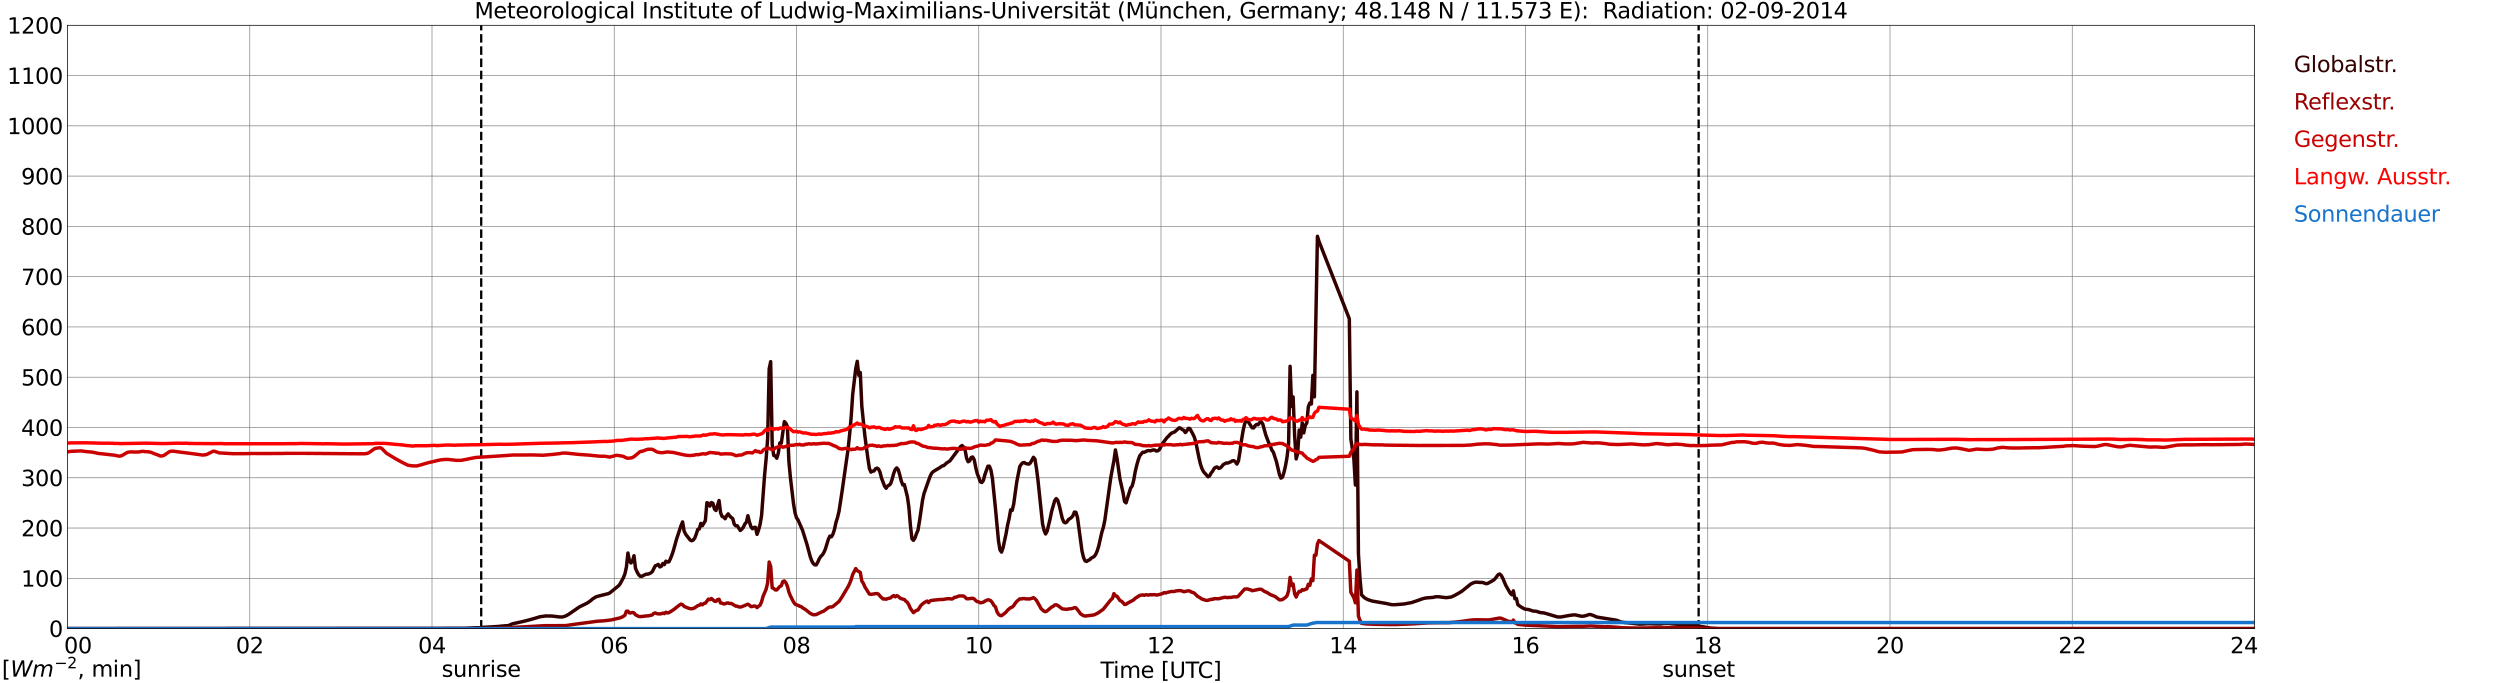 <?xml version="1.0" encoding="utf-8" standalone="no"?>
<!DOCTYPE svg PUBLIC "-//W3C//DTD SVG 1.1//EN"
  "http://www.w3.org/Graphics/SVG/1.1/DTD/svg11.dtd">
<svg xmlns:xlink="http://www.w3.org/1999/xlink" width="1085.4pt" height="296.64pt" viewBox="0 0 1085.4 296.64" xmlns="http://www.w3.org/2000/svg" version="1.1">
 <defs>
  <style type="text/css">*{stroke-linejoin: round; stroke-linecap: butt}</style>
 </defs>
 <g id="figure_1">
  <g id="patch_1">
   <path d="M 0 296.64 
L 1085.4 296.64 
L 1085.4 0 
L 0 0 
z
" style="fill: #ffffff"/>
  </g>
  <g id="axes_1">
   <g id="patch_2">
    <path d="M 29.306 272.909 
L 978.814 272.909 
L 978.814 10.976 
L 29.306 10.976 
z
" style="fill: #ffffff"/>
   </g>
   <g id="patch_3">
    <path d="M 978.814 272.909 
L 978.814 272.909 
L 978.814 10.976 
L 978.814 10.976 
z
" clip-path="url(#p26e71b63d9)" style="fill: #d3d3d3; opacity: 0.25; stroke: #d3d3d3; stroke-linejoin: miter"/>
   </g>
   <g id="matplotlib.axis_1">
    <g id="xtick_1">
     <g id="line2d_1">
      <path d="M 29.306 272.909 
L 29.306 10.976 
" clip-path="url(#p26e71b63d9)" style="fill: none; stroke: #808080; stroke-width: 0.3; stroke-linecap: square"/>
     </g>
     <g id="line2d_2"/>
     <g id="text_1">
      <!--    00 -->
      <g transform="translate(18.733 283.627) scale(0.095 -0.095)">
       <defs>
        <path id="DejaVuSans-20" transform="scale(0.016)"/>
        <path id="DejaVuSans-30" d="M 2034 4250 
Q 1547 4250 1301 3770 
Q 1056 3291 1056 2328 
Q 1056 1369 1301 889 
Q 1547 409 2034 409 
Q 2525 409 2770 889 
Q 3016 1369 3016 2328 
Q 3016 3291 2770 3770 
Q 2525 4250 2034 4250 
z
M 2034 4750 
Q 2819 4750 3233 4129 
Q 3647 3509 3647 2328 
Q 3647 1150 3233 529 
Q 2819 -91 2034 -91 
Q 1250 -91 836 529 
Q 422 1150 422 2328 
Q 422 3509 836 4129 
Q 1250 4750 2034 4750 
z
" transform="scale(0.016)"/>
       </defs>
       <use xlink:href="#DejaVuSans-20"/>
       <use xlink:href="#DejaVuSans-20" transform="translate(31.787 0)"/>
       <use xlink:href="#DejaVuSans-20" transform="translate(63.574 0)"/>
       <use xlink:href="#DejaVuSans-30" transform="translate(95.361 0)"/>
       <use xlink:href="#DejaVuSans-30" transform="translate(158.984 0)"/>
      </g>
     </g>
    </g>
    <g id="xtick_2">
     <g id="line2d_3">
      <path d="M 108.431 272.909 
L 108.431 10.976 
" clip-path="url(#p26e71b63d9)" style="fill: none; stroke: #808080; stroke-width: 0.3; stroke-linecap: square"/>
     </g>
     <g id="line2d_4"/>
     <g id="text_2">
      <!-- 02 -->
      <g transform="translate(102.387 283.627) scale(0.095 -0.095)">
       <defs>
        <path id="DejaVuSans-32" d="M 1228 531 
L 3431 531 
L 3431 0 
L 469 0 
L 469 531 
Q 828 903 1448 1529 
Q 2069 2156 2228 2338 
Q 2531 2678 2651 2914 
Q 2772 3150 2772 3378 
Q 2772 3750 2511 3984 
Q 2250 4219 1831 4219 
Q 1534 4219 1204 4116 
Q 875 4013 500 3803 
L 500 4441 
Q 881 4594 1212 4672 
Q 1544 4750 1819 4750 
Q 2544 4750 2975 4387 
Q 3406 4025 3406 3419 
Q 3406 3131 3298 2873 
Q 3191 2616 2906 2266 
Q 2828 2175 2409 1742 
Q 1991 1309 1228 531 
z
" transform="scale(0.016)"/>
       </defs>
       <use xlink:href="#DejaVuSans-30"/>
       <use xlink:href="#DejaVuSans-32" transform="translate(63.623 0)"/>
      </g>
     </g>
    </g>
    <g id="xtick_3">
     <g id="line2d_5">
      <path d="M 187.557 272.909 
L 187.557 10.976 
" clip-path="url(#p26e71b63d9)" style="fill: none; stroke: #808080; stroke-width: 0.3; stroke-linecap: square"/>
     </g>
     <g id="line2d_6"/>
     <g id="text_3">
      <!-- 04 -->
      <g transform="translate(181.513 283.627) scale(0.095 -0.095)">
       <defs>
        <path id="DejaVuSans-34" d="M 2419 4116 
L 825 1625 
L 2419 1625 
L 2419 4116 
z
M 2253 4666 
L 3047 4666 
L 3047 1625 
L 3713 1625 
L 3713 1100 
L 3047 1100 
L 3047 0 
L 2419 0 
L 2419 1100 
L 313 1100 
L 313 1709 
L 2253 4666 
z
" transform="scale(0.016)"/>
       </defs>
       <use xlink:href="#DejaVuSans-30"/>
       <use xlink:href="#DejaVuSans-34" transform="translate(63.623 0)"/>
      </g>
     </g>
    </g>
    <g id="xtick_4">
     <g id="line2d_7">
      <path d="M 266.683 272.909 
L 266.683 10.976 
" clip-path="url(#p26e71b63d9)" style="fill: none; stroke: #808080; stroke-width: 0.3; stroke-linecap: square"/>
     </g>
     <g id="line2d_8"/>
     <g id="text_4">
      <!-- 06 -->
      <g transform="translate(260.638 283.627) scale(0.095 -0.095)">
       <defs>
        <path id="DejaVuSans-36" d="M 2113 2584 
Q 1688 2584 1439 2293 
Q 1191 2003 1191 1497 
Q 1191 994 1439 701 
Q 1688 409 2113 409 
Q 2538 409 2786 701 
Q 3034 994 3034 1497 
Q 3034 2003 2786 2293 
Q 2538 2584 2113 2584 
z
M 3366 4563 
L 3366 3988 
Q 3128 4100 2886 4159 
Q 2644 4219 2406 4219 
Q 1781 4219 1451 3797 
Q 1122 3375 1075 2522 
Q 1259 2794 1537 2939 
Q 1816 3084 2150 3084 
Q 2853 3084 3261 2657 
Q 3669 2231 3669 1497 
Q 3669 778 3244 343 
Q 2819 -91 2113 -91 
Q 1303 -91 875 529 
Q 447 1150 447 2328 
Q 447 3434 972 4092 
Q 1497 4750 2381 4750 
Q 2619 4750 2861 4703 
Q 3103 4656 3366 4563 
z
" transform="scale(0.016)"/>
       </defs>
       <use xlink:href="#DejaVuSans-30"/>
       <use xlink:href="#DejaVuSans-36" transform="translate(63.623 0)"/>
      </g>
     </g>
    </g>
    <g id="xtick_5">
     <g id="line2d_9">
      <path d="M 345.808 272.909 
L 345.808 10.976 
" clip-path="url(#p26e71b63d9)" style="fill: none; stroke: #808080; stroke-width: 0.3; stroke-linecap: square"/>
     </g>
     <g id="line2d_10"/>
     <g id="text_5">
      <!-- 08 -->
      <g transform="translate(339.764 283.627) scale(0.095 -0.095)">
       <defs>
        <path id="DejaVuSans-38" d="M 2034 2216 
Q 1584 2216 1326 1975 
Q 1069 1734 1069 1313 
Q 1069 891 1326 650 
Q 1584 409 2034 409 
Q 2484 409 2743 651 
Q 3003 894 3003 1313 
Q 3003 1734 2745 1975 
Q 2488 2216 2034 2216 
z
M 1403 2484 
Q 997 2584 770 2862 
Q 544 3141 544 3541 
Q 544 4100 942 4425 
Q 1341 4750 2034 4750 
Q 2731 4750 3128 4425 
Q 3525 4100 3525 3541 
Q 3525 3141 3298 2862 
Q 3072 2584 2669 2484 
Q 3125 2378 3379 2068 
Q 3634 1759 3634 1313 
Q 3634 634 3220 271 
Q 2806 -91 2034 -91 
Q 1263 -91 848 271 
Q 434 634 434 1313 
Q 434 1759 690 2068 
Q 947 2378 1403 2484 
z
M 1172 3481 
Q 1172 3119 1398 2916 
Q 1625 2713 2034 2713 
Q 2441 2713 2670 2916 
Q 2900 3119 2900 3481 
Q 2900 3844 2670 4047 
Q 2441 4250 2034 4250 
Q 1625 4250 1398 4047 
Q 1172 3844 1172 3481 
z
" transform="scale(0.016)"/>
       </defs>
       <use xlink:href="#DejaVuSans-30"/>
       <use xlink:href="#DejaVuSans-38" transform="translate(63.623 0)"/>
      </g>
     </g>
    </g>
    <g id="xtick_6">
     <g id="line2d_11">
      <path d="M 424.934 272.909 
L 424.934 10.976 
" clip-path="url(#p26e71b63d9)" style="fill: none; stroke: #808080; stroke-width: 0.3; stroke-linecap: square"/>
     </g>
     <g id="line2d_12"/>
     <g id="text_6">
      <!-- 10 -->
      <g transform="translate(418.89 283.627) scale(0.095 -0.095)">
       <defs>
        <path id="DejaVuSans-31" d="M 794 531 
L 1825 531 
L 1825 4091 
L 703 3866 
L 703 4441 
L 1819 4666 
L 2450 4666 
L 2450 531 
L 3481 531 
L 3481 0 
L 794 0 
L 794 531 
z
" transform="scale(0.016)"/>
       </defs>
       <use xlink:href="#DejaVuSans-31"/>
       <use xlink:href="#DejaVuSans-30" transform="translate(63.623 0)"/>
      </g>
     </g>
    </g>
    <g id="xtick_7">
     <g id="line2d_13">
      <path d="M 504.06 272.909 
L 504.06 10.976 
" clip-path="url(#p26e71b63d9)" style="fill: none; stroke: #808080; stroke-width: 0.3; stroke-linecap: square"/>
     </g>
     <g id="line2d_14"/>
     <g id="text_7">
      <!-- 12 -->
      <g transform="translate(498.015 283.627) scale(0.095 -0.095)">
       <use xlink:href="#DejaVuSans-31"/>
       <use xlink:href="#DejaVuSans-32" transform="translate(63.623 0)"/>
      </g>
     </g>
    </g>
    <g id="xtick_8">
     <g id="line2d_15">
      <path d="M 583.185 272.909 
L 583.185 10.976 
" clip-path="url(#p26e71b63d9)" style="fill: none; stroke: #808080; stroke-width: 0.3; stroke-linecap: square"/>
     </g>
     <g id="line2d_16"/>
     <g id="text_8">
      <!-- 14 -->
      <g transform="translate(577.141 283.627) scale(0.095 -0.095)">
       <use xlink:href="#DejaVuSans-31"/>
       <use xlink:href="#DejaVuSans-34" transform="translate(63.623 0)"/>
      </g>
     </g>
    </g>
    <g id="xtick_9">
     <g id="line2d_17">
      <path d="M 662.311 272.909 
L 662.311 10.976 
" clip-path="url(#p26e71b63d9)" style="fill: none; stroke: #808080; stroke-width: 0.3; stroke-linecap: square"/>
     </g>
     <g id="line2d_18"/>
     <g id="text_9">
      <!-- 16 -->
      <g transform="translate(656.267 283.627) scale(0.095 -0.095)">
       <use xlink:href="#DejaVuSans-31"/>
       <use xlink:href="#DejaVuSans-36" transform="translate(63.623 0)"/>
      </g>
     </g>
    </g>
    <g id="xtick_10">
     <g id="line2d_19">
      <path d="M 741.437 272.909 
L 741.437 10.976 
" clip-path="url(#p26e71b63d9)" style="fill: none; stroke: #808080; stroke-width: 0.3; stroke-linecap: square"/>
     </g>
     <g id="line2d_20"/>
     <g id="text_10">
      <!-- 18 -->
      <g transform="translate(735.392 283.627) scale(0.095 -0.095)">
       <use xlink:href="#DejaVuSans-31"/>
       <use xlink:href="#DejaVuSans-38" transform="translate(63.623 0)"/>
      </g>
     </g>
    </g>
    <g id="xtick_11">
     <g id="line2d_21">
      <path d="M 820.562 272.909 
L 820.562 10.976 
" clip-path="url(#p26e71b63d9)" style="fill: none; stroke: #808080; stroke-width: 0.3; stroke-linecap: square"/>
     </g>
     <g id="line2d_22"/>
     <g id="text_11">
      <!-- 20 -->
      <g transform="translate(814.518 283.627) scale(0.095 -0.095)">
       <use xlink:href="#DejaVuSans-32"/>
       <use xlink:href="#DejaVuSans-30" transform="translate(63.623 0)"/>
      </g>
     </g>
    </g>
    <g id="xtick_12">
     <g id="line2d_23">
      <path d="M 899.688 272.909 
L 899.688 10.976 
" clip-path="url(#p26e71b63d9)" style="fill: none; stroke: #808080; stroke-width: 0.3; stroke-linecap: square"/>
     </g>
     <g id="line2d_24"/>
     <g id="text_12">
      <!-- 22 -->
      <g transform="translate(893.644 283.627) scale(0.095 -0.095)">
       <use xlink:href="#DejaVuSans-32"/>
       <use xlink:href="#DejaVuSans-32" transform="translate(63.623 0)"/>
      </g>
     </g>
    </g>
    <g id="xtick_13">
     <g id="line2d_25">
      <path d="M 978.814 272.909 
L 978.814 10.976 
" clip-path="url(#p26e71b63d9)" style="fill: none; stroke: #808080; stroke-width: 0.3; stroke-linecap: square"/>
     </g>
     <g id="line2d_26"/>
     <g id="text_13">
      <!-- 24    -->
      <g transform="translate(968.241 283.627) scale(0.095 -0.095)">
       <use xlink:href="#DejaVuSans-32"/>
       <use xlink:href="#DejaVuSans-34" transform="translate(63.623 0)"/>
       <use xlink:href="#DejaVuSans-20" transform="translate(127.246 0)"/>
       <use xlink:href="#DejaVuSans-20" transform="translate(159.033 0)"/>
       <use xlink:href="#DejaVuSans-20" transform="translate(190.82 0)"/>
      </g>
     </g>
    </g>
    <g id="text_14">
     <!-- Time [UTC] -->
     <g transform="translate(477.806 294.322) scale(0.095 -0.095)">
      <defs>
       <path id="DejaVuSans-54" d="M -19 4666 
L 3928 4666 
L 3928 4134 
L 2272 4134 
L 2272 0 
L 1638 0 
L 1638 4134 
L -19 4134 
L -19 4666 
z
" transform="scale(0.016)"/>
       <path id="DejaVuSans-69" d="M 603 3500 
L 1178 3500 
L 1178 0 
L 603 0 
L 603 3500 
z
M 603 4863 
L 1178 4863 
L 1178 4134 
L 603 4134 
L 603 4863 
z
" transform="scale(0.016)"/>
       <path id="DejaVuSans-6d" d="M 3328 2828 
Q 3544 3216 3844 3400 
Q 4144 3584 4550 3584 
Q 5097 3584 5394 3201 
Q 5691 2819 5691 2113 
L 5691 0 
L 5113 0 
L 5113 2094 
Q 5113 2597 4934 2840 
Q 4756 3084 4391 3084 
Q 3944 3084 3684 2787 
Q 3425 2491 3425 1978 
L 3425 0 
L 2847 0 
L 2847 2094 
Q 2847 2600 2669 2842 
Q 2491 3084 2119 3084 
Q 1678 3084 1418 2786 
Q 1159 2488 1159 1978 
L 1159 0 
L 581 0 
L 581 3500 
L 1159 3500 
L 1159 2956 
Q 1356 3278 1631 3431 
Q 1906 3584 2284 3584 
Q 2666 3584 2933 3390 
Q 3200 3197 3328 2828 
z
" transform="scale(0.016)"/>
       <path id="DejaVuSans-65" d="M 3597 1894 
L 3597 1613 
L 953 1613 
Q 991 1019 1311 708 
Q 1631 397 2203 397 
Q 2534 397 2845 478 
Q 3156 559 3463 722 
L 3463 178 
Q 3153 47 2828 -22 
Q 2503 -91 2169 -91 
Q 1331 -91 842 396 
Q 353 884 353 1716 
Q 353 2575 817 3079 
Q 1281 3584 2069 3584 
Q 2775 3584 3186 3129 
Q 3597 2675 3597 1894 
z
M 3022 2063 
Q 3016 2534 2758 2815 
Q 2500 3097 2075 3097 
Q 1594 3097 1305 2825 
Q 1016 2553 972 2059 
L 3022 2063 
z
" transform="scale(0.016)"/>
       <path id="DejaVuSans-5b" d="M 550 4863 
L 1875 4863 
L 1875 4416 
L 1125 4416 
L 1125 -397 
L 1875 -397 
L 1875 -844 
L 550 -844 
L 550 4863 
z
" transform="scale(0.016)"/>
       <path id="DejaVuSans-55" d="M 556 4666 
L 1191 4666 
L 1191 1831 
Q 1191 1081 1462 751 
Q 1734 422 2344 422 
Q 2950 422 3222 751 
Q 3494 1081 3494 1831 
L 3494 4666 
L 4128 4666 
L 4128 1753 
Q 4128 841 3676 375 
Q 3225 -91 2344 -91 
Q 1459 -91 1007 375 
Q 556 841 556 1753 
L 556 4666 
z
" transform="scale(0.016)"/>
       <path id="DejaVuSans-43" d="M 4122 4306 
L 4122 3641 
Q 3803 3938 3442 4084 
Q 3081 4231 2675 4231 
Q 1875 4231 1450 3742 
Q 1025 3253 1025 2328 
Q 1025 1406 1450 917 
Q 1875 428 2675 428 
Q 3081 428 3442 575 
Q 3803 722 4122 1019 
L 4122 359 
Q 3791 134 3420 21 
Q 3050 -91 2638 -91 
Q 1578 -91 968 557 
Q 359 1206 359 2328 
Q 359 3453 968 4101 
Q 1578 4750 2638 4750 
Q 3056 4750 3426 4639 
Q 3797 4528 4122 4306 
z
" transform="scale(0.016)"/>
       <path id="DejaVuSans-5d" d="M 1947 4863 
L 1947 -844 
L 622 -844 
L 622 -397 
L 1369 -397 
L 1369 4416 
L 622 4416 
L 622 4863 
L 1947 4863 
z
" transform="scale(0.016)"/>
      </defs>
      <use xlink:href="#DejaVuSans-54"/>
      <use xlink:href="#DejaVuSans-69" transform="translate(57.959 0)"/>
      <use xlink:href="#DejaVuSans-6d" transform="translate(85.742 0)"/>
      <use xlink:href="#DejaVuSans-65" transform="translate(183.154 0)"/>
      <use xlink:href="#DejaVuSans-20" transform="translate(244.678 0)"/>
      <use xlink:href="#DejaVuSans-5b" transform="translate(276.465 0)"/>
      <use xlink:href="#DejaVuSans-55" transform="translate(315.479 0)"/>
      <use xlink:href="#DejaVuSans-54" transform="translate(388.672 0)"/>
      <use xlink:href="#DejaVuSans-43" transform="translate(443.881 0)"/>
      <use xlink:href="#DejaVuSans-5d" transform="translate(513.705 0)"/>
     </g>
    </g>
   </g>
   <g id="matplotlib.axis_2">
    <g id="ytick_1">
     <g id="line2d_27">
      <path d="M 29.306 272.909 
L 978.814 272.909 
" clip-path="url(#p26e71b63d9)" style="fill: none; stroke: #808080; stroke-width: 0.3; stroke-linecap: square"/>
     </g>
     <g id="line2d_28"/>
     <g id="text_15">
      <!-- 0 -->
      <g transform="translate(21.261 276.518) scale(0.095 -0.095)">
       <use xlink:href="#DejaVuSans-30"/>
      </g>
     </g>
    </g>
    <g id="ytick_2">
     <g id="line2d_29">
      <path d="M 29.306 251.081 
L 978.814 251.081 
" clip-path="url(#p26e71b63d9)" style="fill: none; stroke: #808080; stroke-width: 0.3; stroke-linecap: square"/>
     </g>
     <g id="line2d_30"/>
     <g id="text_16">
      <!-- 100 -->
      <g transform="translate(9.173 254.69) scale(0.095 -0.095)">
       <use xlink:href="#DejaVuSans-31"/>
       <use xlink:href="#DejaVuSans-30" transform="translate(63.623 0)"/>
       <use xlink:href="#DejaVuSans-30" transform="translate(127.246 0)"/>
      </g>
     </g>
    </g>
    <g id="ytick_3">
     <g id="line2d_31">
      <path d="M 29.306 229.253 
L 978.814 229.253 
" clip-path="url(#p26e71b63d9)" style="fill: none; stroke: #808080; stroke-width: 0.3; stroke-linecap: square"/>
     </g>
     <g id="line2d_32"/>
     <g id="text_17">
      <!-- 200 -->
      <g transform="translate(9.173 232.863) scale(0.095 -0.095)">
       <use xlink:href="#DejaVuSans-32"/>
       <use xlink:href="#DejaVuSans-30" transform="translate(63.623 0)"/>
       <use xlink:href="#DejaVuSans-30" transform="translate(127.246 0)"/>
      </g>
     </g>
    </g>
    <g id="ytick_4">
     <g id="line2d_33">
      <path d="M 29.306 207.426 
L 978.814 207.426 
" clip-path="url(#p26e71b63d9)" style="fill: none; stroke: #808080; stroke-width: 0.3; stroke-linecap: square"/>
     </g>
     <g id="line2d_34"/>
     <g id="text_18">
      <!-- 300 -->
      <g transform="translate(9.173 211.035) scale(0.095 -0.095)">
       <defs>
        <path id="DejaVuSans-33" d="M 2597 2516 
Q 3050 2419 3304 2112 
Q 3559 1806 3559 1356 
Q 3559 666 3084 287 
Q 2609 -91 1734 -91 
Q 1441 -91 1130 -33 
Q 819 25 488 141 
L 488 750 
Q 750 597 1062 519 
Q 1375 441 1716 441 
Q 2309 441 2620 675 
Q 2931 909 2931 1356 
Q 2931 1769 2642 2001 
Q 2353 2234 1838 2234 
L 1294 2234 
L 1294 2753 
L 1863 2753 
Q 2328 2753 2575 2939 
Q 2822 3125 2822 3475 
Q 2822 3834 2567 4026 
Q 2313 4219 1838 4219 
Q 1578 4219 1281 4162 
Q 984 4106 628 3988 
L 628 4550 
Q 988 4650 1302 4700 
Q 1616 4750 1894 4750 
Q 2613 4750 3031 4423 
Q 3450 4097 3450 3541 
Q 3450 3153 3228 2886 
Q 3006 2619 2597 2516 
z
" transform="scale(0.016)"/>
       </defs>
       <use xlink:href="#DejaVuSans-33"/>
       <use xlink:href="#DejaVuSans-30" transform="translate(63.623 0)"/>
       <use xlink:href="#DejaVuSans-30" transform="translate(127.246 0)"/>
      </g>
     </g>
    </g>
    <g id="ytick_5">
     <g id="line2d_35">
      <path d="M 29.306 185.598 
L 978.814 185.598 
" clip-path="url(#p26e71b63d9)" style="fill: none; stroke: #808080; stroke-width: 0.3; stroke-linecap: square"/>
     </g>
     <g id="line2d_36"/>
     <g id="text_19">
      <!-- 400 -->
      <g transform="translate(9.173 189.207) scale(0.095 -0.095)">
       <use xlink:href="#DejaVuSans-34"/>
       <use xlink:href="#DejaVuSans-30" transform="translate(63.623 0)"/>
       <use xlink:href="#DejaVuSans-30" transform="translate(127.246 0)"/>
      </g>
     </g>
    </g>
    <g id="ytick_6">
     <g id="line2d_37">
      <path d="M 29.306 163.77 
L 978.814 163.77 
" clip-path="url(#p26e71b63d9)" style="fill: none; stroke: #808080; stroke-width: 0.3; stroke-linecap: square"/>
     </g>
     <g id="line2d_38"/>
     <g id="text_20">
      <!-- 500 -->
      <g transform="translate(9.173 167.379) scale(0.095 -0.095)">
       <defs>
        <path id="DejaVuSans-35" d="M 691 4666 
L 3169 4666 
L 3169 4134 
L 1269 4134 
L 1269 2991 
Q 1406 3038 1543 3061 
Q 1681 3084 1819 3084 
Q 2600 3084 3056 2656 
Q 3513 2228 3513 1497 
Q 3513 744 3044 326 
Q 2575 -91 1722 -91 
Q 1428 -91 1123 -41 
Q 819 9 494 109 
L 494 744 
Q 775 591 1075 516 
Q 1375 441 1709 441 
Q 2250 441 2565 725 
Q 2881 1009 2881 1497 
Q 2881 1984 2565 2268 
Q 2250 2553 1709 2553 
Q 1456 2553 1204 2497 
Q 953 2441 691 2322 
L 691 4666 
z
" transform="scale(0.016)"/>
       </defs>
       <use xlink:href="#DejaVuSans-35"/>
       <use xlink:href="#DejaVuSans-30" transform="translate(63.623 0)"/>
       <use xlink:href="#DejaVuSans-30" transform="translate(127.246 0)"/>
      </g>
     </g>
    </g>
    <g id="ytick_7">
     <g id="line2d_39">
      <path d="M 29.306 141.942 
L 978.814 141.942 
" clip-path="url(#p26e71b63d9)" style="fill: none; stroke: #808080; stroke-width: 0.3; stroke-linecap: square"/>
     </g>
     <g id="line2d_40"/>
     <g id="text_21">
      <!-- 600 -->
      <g transform="translate(9.173 145.551) scale(0.095 -0.095)">
       <use xlink:href="#DejaVuSans-36"/>
       <use xlink:href="#DejaVuSans-30" transform="translate(63.623 0)"/>
       <use xlink:href="#DejaVuSans-30" transform="translate(127.246 0)"/>
      </g>
     </g>
    </g>
    <g id="ytick_8">
     <g id="line2d_41">
      <path d="M 29.306 120.114 
L 978.814 120.114 
" clip-path="url(#p26e71b63d9)" style="fill: none; stroke: #808080; stroke-width: 0.3; stroke-linecap: square"/>
     </g>
     <g id="line2d_42"/>
     <g id="text_22">
      <!-- 700 -->
      <g transform="translate(9.173 123.724) scale(0.095 -0.095)">
       <defs>
        <path id="DejaVuSans-37" d="M 525 4666 
L 3525 4666 
L 3525 4397 
L 1831 0 
L 1172 0 
L 2766 4134 
L 525 4134 
L 525 4666 
z
" transform="scale(0.016)"/>
       </defs>
       <use xlink:href="#DejaVuSans-37"/>
       <use xlink:href="#DejaVuSans-30" transform="translate(63.623 0)"/>
       <use xlink:href="#DejaVuSans-30" transform="translate(127.246 0)"/>
      </g>
     </g>
    </g>
    <g id="ytick_9">
     <g id="line2d_43">
      <path d="M 29.306 98.287 
L 978.814 98.287 
" clip-path="url(#p26e71b63d9)" style="fill: none; stroke: #808080; stroke-width: 0.3; stroke-linecap: square"/>
     </g>
     <g id="line2d_44"/>
     <g id="text_23">
      <!-- 800 -->
      <g transform="translate(9.173 101.896) scale(0.095 -0.095)">
       <use xlink:href="#DejaVuSans-38"/>
       <use xlink:href="#DejaVuSans-30" transform="translate(63.623 0)"/>
       <use xlink:href="#DejaVuSans-30" transform="translate(127.246 0)"/>
      </g>
     </g>
    </g>
    <g id="ytick_10">
     <g id="line2d_45">
      <path d="M 29.306 76.459 
L 978.814 76.459 
" clip-path="url(#p26e71b63d9)" style="fill: none; stroke: #808080; stroke-width: 0.3; stroke-linecap: square"/>
     </g>
     <g id="line2d_46"/>
     <g id="text_24">
      <!-- 900 -->
      <g transform="translate(9.173 80.068) scale(0.095 -0.095)">
       <defs>
        <path id="DejaVuSans-39" d="M 703 97 
L 703 672 
Q 941 559 1184 500 
Q 1428 441 1663 441 
Q 2288 441 2617 861 
Q 2947 1281 2994 2138 
Q 2813 1869 2534 1725 
Q 2256 1581 1919 1581 
Q 1219 1581 811 2004 
Q 403 2428 403 3163 
Q 403 3881 828 4315 
Q 1253 4750 1959 4750 
Q 2769 4750 3195 4129 
Q 3622 3509 3622 2328 
Q 3622 1225 3098 567 
Q 2575 -91 1691 -91 
Q 1453 -91 1209 -44 
Q 966 3 703 97 
z
M 1959 2075 
Q 2384 2075 2632 2365 
Q 2881 2656 2881 3163 
Q 2881 3666 2632 3958 
Q 2384 4250 1959 4250 
Q 1534 4250 1286 3958 
Q 1038 3666 1038 3163 
Q 1038 2656 1286 2365 
Q 1534 2075 1959 2075 
z
" transform="scale(0.016)"/>
       </defs>
       <use xlink:href="#DejaVuSans-39"/>
       <use xlink:href="#DejaVuSans-30" transform="translate(63.623 0)"/>
       <use xlink:href="#DejaVuSans-30" transform="translate(127.246 0)"/>
      </g>
     </g>
    </g>
    <g id="ytick_11">
     <g id="line2d_47">
      <path d="M 29.306 54.631 
L 978.814 54.631 
" clip-path="url(#p26e71b63d9)" style="fill: none; stroke: #808080; stroke-width: 0.3; stroke-linecap: square"/>
     </g>
     <g id="line2d_48"/>
     <g id="text_25">
      <!-- 1000 -->
      <g transform="translate(3.128 58.24) scale(0.095 -0.095)">
       <use xlink:href="#DejaVuSans-31"/>
       <use xlink:href="#DejaVuSans-30" transform="translate(63.623 0)"/>
       <use xlink:href="#DejaVuSans-30" transform="translate(127.246 0)"/>
       <use xlink:href="#DejaVuSans-30" transform="translate(190.869 0)"/>
      </g>
     </g>
    </g>
    <g id="ytick_12">
     <g id="line2d_49">
      <path d="M 29.306 32.803 
L 978.814 32.803 
" clip-path="url(#p26e71b63d9)" style="fill: none; stroke: #808080; stroke-width: 0.3; stroke-linecap: square"/>
     </g>
     <g id="line2d_50"/>
     <g id="text_26">
      <!-- 1100 -->
      <g transform="translate(3.128 36.413) scale(0.095 -0.095)">
       <use xlink:href="#DejaVuSans-31"/>
       <use xlink:href="#DejaVuSans-31" transform="translate(63.623 0)"/>
       <use xlink:href="#DejaVuSans-30" transform="translate(127.246 0)"/>
       <use xlink:href="#DejaVuSans-30" transform="translate(190.869 0)"/>
      </g>
     </g>
    </g>
    <g id="ytick_13">
     <g id="line2d_51">
      <path d="M 29.306 10.976 
L 978.814 10.976 
" clip-path="url(#p26e71b63d9)" style="fill: none; stroke: #808080; stroke-width: 0.3; stroke-linecap: square"/>
     </g>
     <g id="line2d_52"/>
     <g id="text_27">
      <!-- 1200 -->
      <g transform="translate(3.128 14.585) scale(0.095 -0.095)">
       <use xlink:href="#DejaVuSans-31"/>
       <use xlink:href="#DejaVuSans-32" transform="translate(63.623 0)"/>
       <use xlink:href="#DejaVuSans-30" transform="translate(127.246 0)"/>
       <use xlink:href="#DejaVuSans-30" transform="translate(190.869 0)"/>
      </g>
     </g>
    </g>
   </g>
   <g id="line2d_53">
    <path d="M 208.921 272.909 
L 208.921 10.976 
" clip-path="url(#p26e71b63d9)" style="fill: none; stroke-dasharray: 3.7,1.6; stroke-dashoffset: 0; stroke: #000000"/>
   </g>
   <g id="line2d_54">
    <path d="M 737.48 272.909 
L 737.48 10.976 
" clip-path="url(#p26e71b63d9)" style="fill: none; stroke-dasharray: 3.7,1.6; stroke-dashoffset: 0; stroke: #000000"/>
   </g>
   <g id="line2d_55">
    <path d="M 29.306 272.909 
L 201.404 272.804 
L 207.339 272.522 
L 207.998 272.564 
L 209.976 272.343 
L 213.273 272.162 
L 216.57 271.961 
L 217.889 271.82 
L 219.867 271.658 
L 220.526 271.658 
L 221.845 271.136 
L 222.504 270.835 
L 227.12 269.809 
L 228.439 269.488 
L 231.736 268.585 
L 234.373 267.779 
L 237.011 267.419 
L 239.648 267.458 
L 242.945 267.86 
L 244.264 267.86 
L 245.583 267.439 
L 246.901 266.714 
L 251.517 263.518 
L 252.836 262.855 
L 254.814 261.912 
L 256.133 261.026 
L 257.451 259.921 
L 258.77 259.118 
L 260.089 258.736 
L 264.045 257.749 
L 264.705 257.448 
L 268.661 254.233 
L 269.32 253.329 
L 270.639 250.817 
L 271.298 249.208 
L 271.958 246.233 
L 272.617 240.104 
L 273.277 243.52 
L 273.936 244.424 
L 274.595 243.581 
L 275.255 241.269 
L 275.914 246.777 
L 276.573 248.283 
L 277.233 249.448 
L 277.892 250.153 
L 278.552 250.234 
L 280.53 249.269 
L 281.189 249.289 
L 281.849 249.088 
L 282.508 248.745 
L 283.167 248.224 
L 284.486 245.65 
L 285.145 245.41 
L 285.805 245.048 
L 286.464 246.133 
L 287.124 245.831 
L 287.783 244.646 
L 288.442 245.129 
L 289.102 243.64 
L 289.761 244.022 
L 290.42 243.922 
L 291.08 242.555 
L 291.739 240.887 
L 292.399 238.897 
L 293.717 234.114 
L 295.696 228.144 
L 296.355 226.597 
L 297.014 230.556 
L 297.674 231.923 
L 299.652 234.474 
L 300.311 234.778 
L 300.971 234.455 
L 301.63 233.632 
L 302.289 231.903 
L 302.949 229.832 
L 303.608 229.672 
L 304.267 227.241 
L 304.927 228.245 
L 306.246 226.014 
L 306.905 218.256 
L 307.564 218.497 
L 308.224 219.723 
L 308.883 218.195 
L 309.543 218.536 
L 310.202 221.048 
L 310.861 221.631 
L 312.18 217.311 
L 312.839 222.576 
L 313.499 224.224 
L 314.158 224.506 
L 314.818 225.211 
L 315.477 223.943 
L 316.136 223.1 
L 316.796 224.004 
L 317.455 224.648 
L 318.114 225.13 
L 318.774 227.562 
L 319.433 228.284 
L 320.093 228.264 
L 321.411 230.314 
L 322.071 229.731 
L 322.73 228.908 
L 323.39 227.481 
L 324.049 226.717 
L 324.708 223.903 
L 325.368 226.636 
L 326.027 228.646 
L 326.686 229.55 
L 327.346 228.989 
L 328.005 228.967 
L 328.665 231.984 
L 329.324 230.174 
L 329.983 227.743 
L 330.643 223.864 
L 331.961 206.155 
L 332.621 199.201 
L 333.28 190.417 
L 333.94 160.168 
L 334.599 157.012 
L 335.258 193.052 
L 335.918 197.734 
L 336.577 197.896 
L 337.236 198.941 
L 337.896 196.808 
L 338.555 192.308 
L 339.215 192.388 
L 340.533 183.042 
L 341.193 183.725 
L 341.852 185.192 
L 342.512 200.388 
L 343.171 207.402 
L 344.49 218.558 
L 345.149 222.576 
L 345.808 224.807 
L 346.468 225.732 
L 348.446 230.255 
L 350.424 236.627 
L 351.743 241.59 
L 352.402 243.439 
L 353.062 244.646 
L 353.721 245.229 
L 354.38 245.249 
L 355.04 244.063 
L 355.699 242.597 
L 356.359 241.571 
L 357.018 240.927 
L 357.677 239.903 
L 358.337 238.395 
L 359.655 234.095 
L 360.315 232.748 
L 360.974 233.049 
L 361.634 231.923 
L 362.293 229.854 
L 362.952 226.798 
L 363.612 224.707 
L 364.271 221.974 
L 365.59 213.332 
L 368.227 194.779 
L 368.887 188.448 
L 369.546 181.031 
L 370.206 171.224 
L 371.524 160.029 
L 372.184 156.872 
L 372.843 162.923 
L 373.502 161.716 
L 374.162 176.349 
L 375.481 189.151 
L 376.799 199.081 
L 377.459 203.383 
L 378.118 204.97 
L 378.777 204.588 
L 379.437 204.488 
L 380.096 203.562 
L 380.756 203.241 
L 381.415 203.643 
L 382.074 205.031 
L 382.734 207.622 
L 384.053 211.079 
L 384.712 211.985 
L 385.371 210.979 
L 386.031 210.639 
L 386.69 209.975 
L 387.349 207.984 
L 388.009 205.513 
L 388.668 203.844 
L 389.328 203.141 
L 389.987 203.944 
L 390.646 206.197 
L 391.306 208.868 
L 391.965 210.538 
L 392.624 210.377 
L 393.943 215.602 
L 394.603 220.286 
L 395.262 228.103 
L 395.921 233.914 
L 396.581 234.575 
L 397.24 233.59 
L 397.899 231.702 
L 398.559 230.155 
L 399.218 226.176 
L 400.537 217.13 
L 401.196 214.175 
L 403.175 208.567 
L 403.834 206.758 
L 404.493 205.452 
L 405.153 204.769 
L 406.471 203.944 
L 407.79 203.18 
L 409.109 202.276 
L 409.768 202.137 
L 411.087 200.93 
L 412.406 200.107 
L 417.022 193.894 
L 417.681 193.434 
L 418.34 194.056 
L 419 195.361 
L 419.659 198.941 
L 420.318 200.467 
L 420.978 200.126 
L 421.637 198.618 
L 422.297 198.417 
L 422.956 199.583 
L 423.615 202.92 
L 424.275 205.633 
L 424.934 207.24 
L 425.593 209.15 
L 426.253 209.493 
L 426.912 208.668 
L 427.572 206.175 
L 428.89 202.418 
L 429.55 202.396 
L 430.209 204.025 
L 430.869 207.703 
L 432.187 220.747 
L 433.506 234.856 
L 434.165 238.777 
L 434.825 239.702 
L 435.484 237.851 
L 436.803 231.661 
L 437.462 227.963 
L 438.122 225.069 
L 438.781 221.352 
L 439.44 221.611 
L 440.1 218.898 
L 441.419 209.311 
L 442.737 202.578 
L 443.397 201.554 
L 444.056 200.91 
L 444.716 200.81 
L 445.375 201.272 
L 446.694 201.512 
L 447.353 200.971 
L 448.672 198.537 
L 449.331 199.301 
L 449.991 203.403 
L 450.65 208.528 
L 452.628 227.4 
L 453.287 230.275 
L 453.947 231.822 
L 454.606 230.657 
L 455.925 225.211 
L 456.584 221.993 
L 457.903 217.392 
L 458.563 216.467 
L 459.222 217.169 
L 459.881 219.422 
L 461.2 225.069 
L 461.859 226.636 
L 462.519 226.998 
L 463.178 226.636 
L 463.838 225.632 
L 465.156 224.707 
L 465.816 223.923 
L 466.475 222.316 
L 467.134 222.436 
L 467.794 224.648 
L 469.772 239.298 
L 470.431 242.053 
L 471.091 243.5 
L 471.75 243.762 
L 472.409 243.319 
L 473.069 243.038 
L 473.728 242.354 
L 475.047 241.61 
L 475.706 240.687 
L 476.366 239.198 
L 477.025 237.048 
L 478.344 231.2 
L 479.003 229.048 
L 479.663 225.933 
L 482.3 207.061 
L 483.619 200.006 
L 484.278 195.342 
L 484.938 198.941 
L 486.256 208.065 
L 487.575 213.915 
L 488.235 217.752 
L 488.894 218.315 
L 490.872 211.885 
L 491.532 211.04 
L 492.191 208.609 
L 492.85 204.869 
L 493.51 202.056 
L 494.169 199.744 
L 494.828 197.874 
L 496.147 196.326 
L 496.807 196.368 
L 498.125 195.724 
L 498.785 195.623 
L 499.444 195.724 
L 500.763 195.322 
L 501.422 195.442 
L 502.082 195.824 
L 502.741 195.704 
L 503.4 195.121 
L 504.719 192.548 
L 506.697 189.935 
L 507.357 189.352 
L 508.016 188.569 
L 508.675 188.047 
L 509.994 187.503 
L 511.972 185.716 
L 512.632 185.936 
L 513.291 186.499 
L 513.95 186.82 
L 514.61 187.805 
L 515.269 187.082 
L 515.929 185.975 
L 516.588 186.056 
L 517.907 188.468 
L 518.566 189.876 
L 519.226 192.246 
L 520.544 198.78 
L 521.204 201.573 
L 521.863 203.503 
L 522.522 204.789 
L 524.501 207 
L 525.16 206.638 
L 525.819 205.372 
L 526.479 204.568 
L 527.138 203.383 
L 527.797 202.859 
L 528.457 202.739 
L 529.116 203.361 
L 529.776 203.18 
L 530.435 202.519 
L 531.094 201.694 
L 532.413 200.991 
L 533.073 201.05 
L 534.391 200.467 
L 535.051 200.065 
L 535.71 200.006 
L 536.369 200.508 
L 537.029 201.473 
L 537.688 200.126 
L 538.348 196.106 
L 539.007 191.142 
L 539.666 187.163 
L 540.326 184.188 
L 540.985 182.498 
L 541.644 182.62 
L 543.623 185.735 
L 544.282 185.794 
L 544.941 184.77 
L 545.601 184.247 
L 546.26 184.389 
L 546.919 183.404 
L 547.579 183.081 
L 548.238 184.046 
L 549.557 188.87 
L 550.876 192.327 
L 551.535 193.694 
L 552.195 195.442 
L 552.854 196.348 
L 554.173 200.408 
L 555.491 206.035 
L 556.151 207.583 
L 556.81 207.14 
L 557.47 205.031 
L 558.129 202.156 
L 558.788 198.437 
L 559.448 192.729 
L 560.107 159.042 
L 560.766 176.489 
L 561.426 172.329 
L 562.085 189.293 
L 562.745 199.242 
L 563.404 196.789 
L 564.063 186.739 
L 564.723 189.795 
L 565.382 183.585 
L 566.042 187.925 
L 566.701 184.67 
L 567.36 183.585 
L 568.02 176.609 
L 568.679 174.941 
L 569.338 175.404 
L 569.998 162.962 
L 570.657 172.289 
L 571.976 102.585 
L 572.635 104.735 
L 585.823 138.421 
L 586.482 190.518 
L 587.801 199.421 
L 588.46 210.597 
L 589.12 170.118 
L 589.779 240.464 
L 590.439 250.996 
L 591.098 258.232 
L 592.417 259.539 
L 593.736 260.284 
L 595.714 260.945 
L 601.648 261.971 
L 604.286 262.534 
L 605.604 262.534 
L 609.561 262.233 
L 611.539 261.851 
L 612.858 261.609 
L 615.495 260.725 
L 617.473 260.002 
L 618.792 259.659 
L 620.111 259.52 
L 622.089 259.378 
L 623.408 259.077 
L 624.726 259.096 
L 626.705 259.358 
L 628.023 259.478 
L 630.001 259.218 
L 631.32 258.636 
L 632.639 257.911 
L 634.617 256.745 
L 638.573 253.55 
L 639.892 252.947 
L 640.552 252.766 
L 641.87 252.786 
L 642.53 252.886 
L 643.189 252.847 
L 643.848 252.925 
L 645.167 253.408 
L 645.827 253.329 
L 647.805 252.242 
L 648.464 251.86 
L 649.123 251.238 
L 650.442 249.47 
L 651.102 249.208 
L 651.761 249.771 
L 652.42 250.996 
L 653.739 254.133 
L 655.717 257.59 
L 656.377 258.232 
L 657.036 256.525 
L 657.695 259.921 
L 658.355 259.841 
L 659.014 262.573 
L 660.333 263.499 
L 661.652 264.263 
L 662.311 264.483 
L 663.63 264.645 
L 665.608 265.287 
L 666.927 265.387 
L 668.905 265.992 
L 670.224 266.092 
L 671.542 266.454 
L 676.158 267.84 
L 677.477 267.88 
L 678.796 267.679 
L 680.774 267.297 
L 682.092 267.096 
L 683.411 266.956 
L 684.071 266.996 
L 686.708 267.578 
L 688.027 267.417 
L 690.005 266.795 
L 690.664 266.834 
L 691.983 267.317 
L 693.302 267.899 
L 694.621 268.122 
L 695.939 268.323 
L 701.874 269.288 
L 703.852 270.071 
L 705.171 270.272 
L 706.49 270.372 
L 711.765 270.975 
L 713.743 270.916 
L 715.062 270.794 
L 717.04 270.835 
L 719.018 270.916 
L 720.337 270.916 
L 720.996 270.916 
L 722.315 270.735 
L 724.293 270.693 
L 727.59 270.997 
L 733.524 271.276 
L 736.821 271.68 
L 742.756 272.704 
L 746.052 272.909 
L 978.154 272.909 
L 978.154 272.909 
" clip-path="url(#p26e71b63d9)" style="fill: none; stroke: #330000; stroke-width: 1.5; stroke-linecap: square"/>
   </g>
   <g id="line2d_56">
    <path d="M 29.306 272.909 
L 210.635 272.909 
L 211.295 272.734 
L 211.954 272.909 
L 212.614 272.734 
L 215.91 272.734 
L 221.845 272.514 
L 223.164 272.372 
L 225.801 272.232 
L 236.351 271.649 
L 245.583 271.608 
L 249.539 271.025 
L 253.495 270.503 
L 255.473 270.241 
L 259.43 269.7 
L 262.067 269.539 
L 265.364 269.157 
L 269.32 268.231 
L 270.639 267.609 
L 271.298 267.127 
L 271.958 265.378 
L 272.617 265.337 
L 273.277 266.12 
L 273.936 266.081 
L 274.595 265.9 
L 275.255 266.101 
L 275.914 266.906 
L 277.233 267.589 
L 277.892 267.709 
L 279.211 267.589 
L 280.53 267.428 
L 281.849 267.308 
L 283.167 266.985 
L 283.827 266.302 
L 284.486 266.101 
L 285.145 266.424 
L 286.464 266.563 
L 287.124 266.443 
L 287.783 266.181 
L 288.442 266.402 
L 289.102 265.819 
L 289.761 266.12 
L 290.42 265.981 
L 292.399 264.734 
L 294.377 263.167 
L 295.036 262.643 
L 295.696 262.283 
L 296.355 262.543 
L 297.014 263.287 
L 298.992 264.071 
L 299.652 264.252 
L 300.311 264.293 
L 300.971 264.171 
L 301.63 263.87 
L 302.949 262.947 
L 303.608 262.785 
L 304.267 262.202 
L 304.927 262.584 
L 305.586 262.021 
L 306.246 261.86 
L 307.564 260.111 
L 308.224 260.373 
L 308.883 259.851 
L 310.202 261.017 
L 310.861 261.096 
L 311.521 260.353 
L 312.18 260.172 
L 312.839 261.82 
L 313.499 261.86 
L 314.158 262.222 
L 314.818 262.122 
L 315.477 261.84 
L 316.136 261.781 
L 316.796 262.041 
L 317.455 261.96 
L 319.433 263.147 
L 320.093 263.167 
L 320.752 263.508 
L 321.411 263.549 
L 322.071 263.407 
L 324.708 262.303 
L 325.368 262.724 
L 326.027 263.368 
L 326.686 263.307 
L 327.346 263.086 
L 328.005 263.187 
L 328.665 263.789 
L 329.324 263.187 
L 329.983 262.765 
L 330.643 261.277 
L 331.302 258.887 
L 332.621 255.811 
L 333.28 253.056 
L 333.94 244.013 
L 334.599 245.943 
L 335.258 255.228 
L 335.918 255.449 
L 336.577 256.112 
L 337.236 256.132 
L 338.555 254.646 
L 339.215 254.283 
L 339.874 252.493 
L 340.533 252.212 
L 341.193 253.017 
L 341.852 254.484 
L 342.512 257.057 
L 343.171 258.705 
L 344.49 261.318 
L 345.149 262.242 
L 345.808 262.643 
L 346.468 262.765 
L 347.127 263.187 
L 347.787 263.329 
L 348.446 263.89 
L 349.765 264.673 
L 351.743 266.282 
L 353.062 266.926 
L 354.38 266.825 
L 356.359 265.841 
L 357.677 265.297 
L 359.655 263.789 
L 360.315 263.529 
L 360.974 263.569 
L 361.634 263.287 
L 362.952 262.222 
L 364.271 261.137 
L 365.59 259.127 
L 368.227 254.665 
L 368.887 253.318 
L 369.546 251.629 
L 370.206 249.44 
L 371.524 246.846 
L 372.184 247.75 
L 373.502 248.494 
L 374.162 252.253 
L 374.821 253.238 
L 375.481 254.766 
L 376.799 256.896 
L 377.459 257.922 
L 378.118 258.042 
L 380.096 257.76 
L 380.756 257.68 
L 381.415 257.961 
L 382.074 258.806 
L 383.393 260.072 
L 384.053 260.011 
L 384.712 260.172 
L 385.371 259.91 
L 386.69 259.57 
L 387.349 258.946 
L 388.009 258.564 
L 388.668 259.107 
L 389.328 258.625 
L 389.987 258.906 
L 390.646 259.57 
L 391.306 259.93 
L 392.624 260.273 
L 393.284 261.017 
L 393.943 261.519 
L 394.603 262.624 
L 395.262 264.171 
L 396.581 265.981 
L 397.24 265.418 
L 397.899 265.016 
L 398.559 264.815 
L 399.878 262.765 
L 401.196 261.659 
L 402.515 260.956 
L 403.175 261.619 
L 403.834 260.856 
L 404.493 260.655 
L 408.45 260.253 
L 409.109 260.312 
L 411.087 259.971 
L 412.406 259.91 
L 413.065 260.111 
L 413.725 259.91 
L 414.384 259.347 
L 415.043 259.269 
L 416.362 258.745 
L 417.681 258.745 
L 418.34 258.764 
L 419 259.247 
L 419.659 259.952 
L 420.318 259.971 
L 422.297 259.729 
L 422.956 260.011 
L 423.615 260.755 
L 424.275 261.196 
L 424.934 261.318 
L 425.593 261.72 
L 426.912 261.478 
L 427.572 260.995 
L 428.89 260.393 
L 429.55 260.513 
L 430.209 260.856 
L 430.869 261.72 
L 431.528 262.866 
L 432.187 263.468 
L 432.847 265.559 
L 433.506 266.684 
L 434.165 267.207 
L 434.825 267.308 
L 436.144 266.302 
L 436.803 265.719 
L 437.462 264.915 
L 438.781 263.789 
L 439.44 263.608 
L 440.1 262.947 
L 440.759 261.94 
L 441.419 261.137 
L 442.737 259.991 
L 443.397 260.052 
L 444.056 259.891 
L 444.716 259.851 
L 445.375 260.052 
L 446.034 259.971 
L 446.694 260.092 
L 448.012 259.771 
L 448.672 259.469 
L 449.331 259.952 
L 449.991 260.674 
L 451.309 262.966 
L 451.969 264.213 
L 453.287 265.378 
L 453.947 265.579 
L 454.606 265.217 
L 456.584 263.549 
L 457.244 263.248 
L 457.903 262.643 
L 458.563 262.565 
L 459.222 262.846 
L 461.2 264.352 
L 463.178 264.553 
L 463.838 264.394 
L 465.156 264.252 
L 465.816 264.112 
L 466.475 263.789 
L 467.134 263.89 
L 468.453 265.538 
L 469.113 266.502 
L 470.431 267.308 
L 471.091 267.467 
L 474.388 267.066 
L 475.047 266.945 
L 476.366 266.302 
L 477.025 265.92 
L 479.003 264.494 
L 482.3 260.373 
L 482.96 259.851 
L 483.619 257.719 
L 484.278 258.684 
L 484.938 258.826 
L 486.256 260.755 
L 486.916 260.995 
L 488.235 262.423 
L 488.894 262.364 
L 489.553 261.86 
L 492.191 260.454 
L 492.85 259.771 
L 494.828 258.524 
L 496.147 258.282 
L 496.807 258.463 
L 497.466 258.223 
L 498.785 258.363 
L 499.444 258.162 
L 500.103 258.282 
L 500.763 258.162 
L 501.422 258.182 
L 502.082 258.363 
L 503.4 258.101 
L 504.719 257.699 
L 505.379 257.298 
L 506.038 257.459 
L 506.697 257.217 
L 508.016 256.916 
L 508.675 256.776 
L 509.335 256.835 
L 509.994 256.754 
L 510.654 256.534 
L 511.972 256.414 
L 512.632 256.433 
L 513.291 256.614 
L 513.95 256.916 
L 515.929 256.494 
L 516.588 256.614 
L 517.247 257.057 
L 517.907 257.217 
L 518.566 257.56 
L 519.885 258.865 
L 521.204 259.648 
L 521.863 260.111 
L 522.522 260.273 
L 523.182 260.554 
L 523.841 260.674 
L 524.501 260.613 
L 525.819 260.172 
L 526.479 260.231 
L 527.138 259.91 
L 529.116 259.952 
L 530.435 259.609 
L 531.754 259.308 
L 533.073 259.469 
L 533.732 259.347 
L 534.391 259.389 
L 535.71 259.107 
L 537.029 259.188 
L 537.688 258.764 
L 540.326 255.77 
L 541.644 255.669 
L 542.304 255.97 
L 542.963 256.051 
L 543.623 256.475 
L 544.941 256.213 
L 546.919 255.791 
L 547.579 255.87 
L 548.238 256.213 
L 548.898 256.734 
L 550.216 257.298 
L 551.535 258.162 
L 553.513 258.926 
L 555.491 260.434 
L 556.151 260.434 
L 556.81 260.273 
L 558.129 259.369 
L 558.788 258.625 
L 559.448 256.534 
L 560.107 250.686 
L 560.766 254.163 
L 561.426 253.558 
L 562.085 257.841 
L 562.745 259.208 
L 563.404 257.68 
L 564.063 256.734 
L 564.723 256.815 
L 565.382 255.992 
L 566.042 256.213 
L 566.701 255.831 
L 567.36 255.689 
L 568.02 253.659 
L 568.679 254.163 
L 569.338 251.308 
L 569.998 252.072 
L 570.657 241.077 
L 571.317 241.077 
L 571.976 236.195 
L 572.635 234.686 
L 585.823 243.671 
L 586.482 257.136 
L 587.801 259.548 
L 588.46 261.72 
L 589.12 247.49 
L 589.779 267.528 
L 590.439 269.318 
L 591.098 270.623 
L 593.076 270.885 
L 597.032 271.045 
L 602.967 271.145 
L 606.264 271.145 
L 614.176 270.824 
L 620.111 270.403 
L 625.386 270.342 
L 628.683 270.342 
L 631.32 270.161 
L 633.298 269.94 
L 635.936 269.598 
L 638.573 269.216 
L 640.552 269.076 
L 646.486 269.157 
L 651.102 268.312 
L 651.761 268.432 
L 655.058 269.82 
L 655.717 269.82 
L 656.377 270.08 
L 657.036 269.216 
L 657.695 270.342 
L 659.014 271.067 
L 662.311 271.407 
L 664.289 271.507 
L 666.267 271.588 
L 672.861 271.87 
L 676.158 272.071 
L 684.73 271.909 
L 687.368 271.909 
L 690.664 271.75 
L 694.621 272.009 
L 695.939 272.051 
L 696.599 272.132 
L 697.918 272.071 
L 700.555 272.212 
L 701.874 272.313 
L 704.511 272.553 
L 711.105 272.673 
L 717.699 272.573 
L 720.996 272.573 
L 725.612 272.514 
L 726.93 272.472 
L 736.162 272.573 
L 742.756 272.909 
L 978.154 272.909 
L 978.154 272.909 
" clip-path="url(#p26e71b63d9)" style="fill: none; stroke: #990000; stroke-width: 1.5; stroke-linecap: square"/>
   </g>
   <g id="line2d_57">
    <path d="M 29.306 196.221 
L 30.625 195.959 
L 32.603 195.872 
L 35.24 195.774 
L 37.218 196.042 
L 39.856 196.272 
L 41.175 196.516 
L 42.493 196.833 
L 49.747 197.631 
L 51.725 198.061 
L 52.384 197.961 
L 53.043 197.743 
L 55.022 196.551 
L 55.681 196.304 
L 57 196.191 
L 58.978 196.267 
L 60.297 196.217 
L 61.615 195.966 
L 62.275 195.959 
L 62.934 196.099 
L 64.253 196.123 
L 65.572 196.372 
L 66.89 196.944 
L 68.209 197.396 
L 69.528 197.941 
L 70.187 197.994 
L 70.847 197.83 
L 71.506 197.507 
L 73.484 196.136 
L 74.144 195.931 
L 74.803 195.848 
L 80.078 196.523 
L 81.397 196.675 
L 87.991 197.564 
L 89.309 197.439 
L 89.969 197.214 
L 92.606 195.874 
L 93.266 195.966 
L 95.244 196.638 
L 101.178 196.985 
L 107.772 196.944 
L 109.091 196.889 
L 115.685 196.907 
L 122.278 196.874 
L 124.257 196.83 
L 132.169 196.833 
L 139.422 196.889 
L 157.885 197.036 
L 159.204 196.898 
L 159.863 196.68 
L 160.523 196.313 
L 162.501 194.868 
L 163.16 194.608 
L 164.479 194.442 
L 165.138 194.386 
L 165.798 194.75 
L 167.776 196.767 
L 171.732 199.166 
L 174.37 200.62 
L 177.007 201.949 
L 178.985 202.263 
L 180.963 202.283 
L 182.282 201.947 
L 186.238 200.803 
L 187.557 200.521 
L 190.195 199.869 
L 191.513 199.62 
L 193.492 199.465 
L 194.81 199.493 
L 198.107 199.862 
L 200.085 199.875 
L 202.723 199.386 
L 204.042 199.094 
L 206.679 198.603 
L 216.57 197.987 
L 217.889 197.878 
L 219.867 197.765 
L 222.504 197.551 
L 228.439 197.54 
L 229.757 197.509 
L 231.736 197.524 
L 235.692 197.655 
L 239.648 197.315 
L 242.945 196.953 
L 244.264 196.715 
L 245.583 196.688 
L 251.517 197.308 
L 255.473 197.579 
L 260.089 198.04 
L 262.726 198.103 
L 264.705 198.452 
L 266.023 198.116 
L 267.342 197.738 
L 268.002 197.693 
L 269.98 197.992 
L 270.639 198.164 
L 271.958 198.812 
L 272.617 198.967 
L 273.936 198.817 
L 274.595 198.618 
L 275.255 198.267 
L 277.892 196.084 
L 279.211 195.794 
L 280.53 195.285 
L 281.189 195.067 
L 282.508 195.034 
L 283.167 195.075 
L 283.827 195.398 
L 285.145 196.18 
L 286.464 196.496 
L 287.783 196.538 
L 289.761 196.202 
L 292.399 196.455 
L 297.014 197.509 
L 298.333 197.695 
L 299.652 197.78 
L 301.63 197.572 
L 302.289 197.335 
L 302.949 197.446 
L 304.927 197.042 
L 305.586 197.02 
L 306.246 197.158 
L 308.224 196.446 
L 310.202 196.616 
L 310.861 196.782 
L 311.521 196.732 
L 312.18 196.841 
L 312.839 197.156 
L 314.818 197.009 
L 317.455 197.081 
L 318.114 197.236 
L 319.433 197.821 
L 320.093 197.791 
L 320.752 197.57 
L 321.411 197.59 
L 322.071 197.483 
L 324.049 196.59 
L 325.368 196.494 
L 326.686 196.645 
L 328.005 195.628 
L 328.665 196.112 
L 329.324 195.975 
L 329.983 196.481 
L 330.643 196.326 
L 331.302 195.49 
L 331.961 194.947 
L 332.621 194.903 
L 333.28 194.624 
L 333.94 194.61 
L 335.258 195.294 
L 335.918 195.108 
L 336.577 194.521 
L 337.236 194.194 
L 337.896 194.132 
L 338.555 193.737 
L 339.215 193.777 
L 339.874 194.174 
L 341.193 193.846 
L 341.852 193.521 
L 343.83 193.268 
L 344.49 193.318 
L 345.808 192.96 
L 346.468 193.102 
L 347.127 192.89 
L 347.787 193.183 
L 349.105 193.163 
L 349.765 192.838 
L 350.424 192.869 
L 351.083 192.674 
L 352.402 192.812 
L 353.062 192.655 
L 354.38 192.749 
L 357.677 192.419 
L 358.996 192.526 
L 359.655 192.474 
L 360.974 192.956 
L 361.634 193.373 
L 362.952 193.809 
L 364.271 194.7 
L 365.59 194.966 
L 366.909 194.676 
L 368.887 194.953 
L 369.546 195.224 
L 370.206 194.984 
L 370.865 195.104 
L 371.524 194.953 
L 372.184 194.364 
L 372.843 194.875 
L 374.162 194.881 
L 374.821 194.741 
L 375.481 194.239 
L 376.14 194.093 
L 377.459 193.375 
L 378.777 193.253 
L 379.437 193.456 
L 380.096 193.486 
L 380.756 193.809 
L 381.415 193.558 
L 382.074 193.779 
L 382.734 193.868 
L 383.393 193.606 
L 384.712 193.552 
L 385.371 193.386 
L 386.031 193.484 
L 387.349 193.39 
L 388.009 193.406 
L 388.668 193.279 
L 389.328 193.294 
L 389.987 192.962 
L 390.646 192.842 
L 391.306 192.548 
L 391.965 192.626 
L 393.284 192.458 
L 393.943 192.316 
L 394.603 192.028 
L 395.921 191.854 
L 397.24 191.967 
L 397.899 192.441 
L 398.559 192.519 
L 400.537 193.641 
L 401.856 193.892 
L 402.515 194.183 
L 403.175 194.333 
L 403.834 194.355 
L 405.153 194.571 
L 406.471 194.6 
L 409.109 194.89 
L 410.428 194.822 
L 411.087 194.997 
L 413.065 194.713 
L 414.384 194.654 
L 415.703 194.822 
L 416.362 195.056 
L 417.681 194.995 
L 419 194.34 
L 419.659 194.733 
L 420.318 194.549 
L 420.978 194.713 
L 422.297 194.423 
L 422.956 194.034 
L 424.934 193.534 
L 425.593 193.233 
L 426.912 193.327 
L 427.572 193.366 
L 428.89 193.074 
L 429.55 193.034 
L 430.209 192.441 
L 430.869 192.216 
L 431.528 191.742 
L 432.187 191.002 
L 436.803 191.402 
L 438.781 191.644 
L 440.1 192.116 
L 440.759 192.395 
L 441.419 192.805 
L 442.737 193.255 
L 447.353 193.037 
L 448.012 192.598 
L 448.672 192.508 
L 449.331 192.279 
L 450.65 191.596 
L 451.309 191.502 
L 451.969 191.142 
L 452.628 191.05 
L 453.287 191.21 
L 453.947 191.096 
L 457.244 191.668 
L 459.222 191.603 
L 459.881 191.308 
L 461.2 191.107 
L 463.838 191.153 
L 465.156 191.146 
L 467.134 191.328 
L 470.431 191.018 
L 472.409 191.212 
L 475.047 191.323 
L 476.366 191.408 
L 477.685 191.581 
L 482.96 192.321 
L 484.278 192.105 
L 484.938 192.026 
L 485.597 192.142 
L 486.256 192.015 
L 486.916 192.118 
L 488.235 191.891 
L 489.553 192.083 
L 491.532 192.148 
L 492.85 192.917 
L 494.828 193.074 
L 496.147 193.469 
L 497.466 193.539 
L 498.125 193.567 
L 498.785 193.406 
L 499.444 193.63 
L 501.422 193.29 
L 504.719 193.157 
L 505.379 193.224 
L 506.038 193.004 
L 508.675 193.076 
L 509.335 193.242 
L 511.313 193.093 
L 511.972 193.082 
L 512.632 192.877 
L 513.291 193.135 
L 513.95 192.947 
L 514.61 192.945 
L 515.929 192.759 
L 517.247 192.628 
L 518.566 192.452 
L 520.544 191.792 
L 521.204 191.812 
L 521.863 191.694 
L 522.522 191.797 
L 523.182 191.544 
L 524.501 191.378 
L 525.819 192.205 
L 528.457 192.345 
L 529.116 192.035 
L 529.776 192.242 
L 530.435 192.238 
L 531.094 192.487 
L 532.413 192.443 
L 533.073 192.432 
L 533.732 192.583 
L 534.391 192.441 
L 535.051 192.476 
L 535.71 192.131 
L 537.029 192.061 
L 537.688 192.249 
L 538.348 192.589 
L 539.007 193.056 
L 540.985 193.128 
L 541.644 193.51 
L 542.963 193.779 
L 544.282 193.919 
L 544.941 194.244 
L 546.26 194.377 
L 546.919 194.126 
L 548.238 193.849 
L 548.898 193.561 
L 550.876 193.469 
L 552.195 192.943 
L 552.854 192.993 
L 553.513 192.801 
L 554.832 192.563 
L 555.491 192.458 
L 556.81 192.578 
L 558.788 193.604 
L 560.766 195.392 
L 561.426 195.51 
L 562.745 196.134 
L 564.063 196.328 
L 564.723 196.603 
L 565.382 196.702 
L 566.042 197.575 
L 566.701 198.055 
L 567.36 198.843 
L 569.998 200.303 
L 570.657 200.083 
L 571.317 199.568 
L 571.976 199.308 
L 572.635 198.559 
L 585.823 198.092 
L 586.482 196.444 
L 587.801 194.77 
L 588.46 193.493 
L 589.12 192.55 
L 589.779 192.864 
L 591.098 193.048 
L 592.417 192.928 
L 595.714 193.102 
L 597.032 193.139 
L 598.351 193.122 
L 599.011 193.185 
L 599.67 193.126 
L 601.648 193.257 
L 613.517 193.379 
L 616.154 193.416 
L 635.276 193.373 
L 638.573 193.203 
L 641.211 192.866 
L 644.508 192.683 
L 646.486 192.709 
L 649.783 193.017 
L 651.102 193.257 
L 653.08 193.27 
L 656.377 193.205 
L 659.674 193.063 
L 668.246 192.696 
L 672.202 192.803 
L 676.817 192.539 
L 679.455 192.746 
L 682.092 192.749 
L 683.411 192.666 
L 687.368 192.039 
L 691.324 192.347 
L 693.302 192.251 
L 694.621 192.321 
L 697.918 192.705 
L 698.577 192.847 
L 700.555 192.947 
L 702.533 193.006 
L 708.468 192.738 
L 711.105 192.989 
L 713.743 193.159 
L 715.062 193.076 
L 715.721 193.076 
L 719.018 192.591 
L 719.677 192.591 
L 720.337 192.714 
L 720.996 192.696 
L 722.974 192.984 
L 724.293 193.085 
L 727.59 192.825 
L 730.227 192.995 
L 731.546 193.213 
L 732.865 193.349 
L 734.184 193.478 
L 734.843 193.416 
L 736.821 193.482 
L 740.777 193.408 
L 742.756 193.281 
L 747.371 193.152 
L 751.987 192.068 
L 752.646 192.085 
L 753.965 191.834 
L 757.262 191.773 
L 759.24 191.991 
L 760.559 192.349 
L 761.878 192.506 
L 762.537 192.467 
L 763.856 192.094 
L 765.174 191.989 
L 767.153 192.314 
L 768.471 192.384 
L 769.79 192.349 
L 771.109 192.622 
L 772.428 192.991 
L 774.406 193.264 
L 777.043 193.395 
L 780.34 193.017 
L 783.637 193.305 
L 787.593 193.831 
L 790.231 193.864 
L 794.187 194.004 
L 808.034 194.455 
L 810.012 194.7 
L 813.309 195.47 
L 815.947 196.195 
L 818.584 196.352 
L 821.222 196.311 
L 823.859 196.282 
L 825.837 196.21 
L 828.475 195.617 
L 830.453 195.233 
L 832.431 195.165 
L 836.388 195.112 
L 839.025 195.139 
L 841.003 195.37 
L 842.322 195.379 
L 844.3 195.117 
L 847.597 194.527 
L 849.575 194.497 
L 851.553 194.835 
L 854.85 195.521 
L 856.169 195.329 
L 858.147 194.973 
L 861.444 195.154 
L 863.422 195.152 
L 865.4 194.988 
L 867.378 194.475 
L 869.357 194.209 
L 871.335 194.381 
L 873.313 194.508 
L 876.61 194.51 
L 878.588 194.455 
L 883.863 194.377 
L 885.182 194.394 
L 895.732 193.772 
L 897.051 193.574 
L 900.347 193.467 
L 903.644 193.698 
L 908.26 193.849 
L 909.579 193.879 
L 910.898 193.667 
L 913.535 193.028 
L 914.854 193.043 
L 918.151 193.729 
L 919.469 193.96 
L 920.788 194.032 
L 922.107 193.82 
L 922.766 193.578 
L 924.745 193.318 
L 933.316 194.1 
L 935.954 194.023 
L 939.251 194.246 
L 940.57 194.095 
L 945.185 193.242 
L 948.482 193.139 
L 952.438 193.139 
L 955.735 193.076 
L 957.054 193.041 
L 960.351 193.078 
L 964.967 193.048 
L 972.879 192.949 
L 974.857 192.779 
L 978.154 192.923 
L 978.154 192.923 
" clip-path="url(#p26e71b63d9)" style="fill: none; stroke: #cc0000; stroke-width: 1.5; stroke-linecap: square"/>
   </g>
   <g id="line2d_58">
    <path d="M 29.306 192.382 
L 30.625 192.279 
L 31.943 192.268 
L 37.218 192.244 
L 45.131 192.434 
L 46.45 192.408 
L 49.087 192.456 
L 49.747 192.526 
L 51.065 192.513 
L 52.384 192.594 
L 62.934 192.401 
L 69.528 192.554 
L 71.506 192.583 
L 76.781 192.404 
L 79.419 192.471 
L 80.737 192.406 
L 82.056 192.532 
L 92.606 192.618 
L 95.903 192.565 
L 97.881 192.679 
L 99.2 192.652 
L 101.178 192.644 
L 116.344 192.652 
L 120.96 192.639 
L 123.597 192.639 
L 126.235 192.604 
L 128.213 192.633 
L 130.191 192.535 
L 132.169 192.552 
L 140.082 192.677 
L 142.06 192.646 
L 149.313 192.792 
L 151.951 192.764 
L 161.841 192.628 
L 163.16 192.478 
L 167.116 192.495 
L 175.029 193.213 
L 176.348 193.408 
L 178.326 193.558 
L 178.985 193.681 
L 180.304 193.526 
L 182.941 193.523 
L 184.92 193.528 
L 188.876 193.334 
L 189.535 193.484 
L 194.151 193.194 
L 196.788 193.279 
L 197.448 193.303 
L 198.767 193.224 
L 204.042 193.144 
L 204.701 193.08 
L 206.02 193.124 
L 208.657 193.063 
L 217.229 192.871 
L 219.207 192.919 
L 222.504 192.847 
L 225.142 192.757 
L 229.098 192.635 
L 235.033 192.449 
L 240.967 192.36 
L 244.923 192.257 
L 248.22 192.194 
L 258.111 191.838 
L 262.067 191.655 
L 263.386 191.67 
L 266.023 191.522 
L 268.002 191.201 
L 269.98 191.199 
L 273.936 190.638 
L 275.914 190.723 
L 279.211 190.627 
L 279.87 190.502 
L 281.189 190.483 
L 285.805 190.151 
L 286.464 190.265 
L 287.124 190.232 
L 287.783 190.347 
L 288.442 190.334 
L 289.761 190.131 
L 293.717 189.797 
L 294.377 189.531 
L 298.333 189.472 
L 299.652 189.66 
L 300.311 189.477 
L 300.971 189.494 
L 301.63 189.311 
L 304.267 189.293 
L 304.927 188.964 
L 305.586 188.82 
L 306.246 188.999 
L 308.224 188.466 
L 309.543 188.427 
L 310.202 188.293 
L 313.499 188.852 
L 315.477 188.717 
L 317.455 188.721 
L 322.73 188.874 
L 323.39 188.691 
L 325.368 188.776 
L 327.346 188.459 
L 328.005 188.634 
L 328.665 188.977 
L 330.643 188.326 
L 331.302 187.872 
L 331.961 187.008 
L 332.621 186.501 
L 333.28 186.984 
L 333.94 186.229 
L 334.599 185.892 
L 335.258 186.047 
L 335.918 186.467 
L 336.577 186.2 
L 337.236 186.071 
L 337.896 186.333 
L 338.555 185.86 
L 339.215 185.818 
L 339.874 185.973 
L 341.193 185.467 
L 342.512 185.801 
L 344.49 187.449 
L 345.808 187.252 
L 346.468 187.615 
L 347.127 187.464 
L 348.446 187.901 
L 349.105 188.016 
L 349.765 187.953 
L 352.402 188.59 
L 353.062 188.536 
L 354.38 188.647 
L 355.699 188.396 
L 356.359 188.549 
L 357.677 188.278 
L 358.996 188.204 
L 359.655 187.99 
L 360.315 188.099 
L 360.974 187.931 
L 361.634 187.905 
L 362.293 187.761 
L 362.952 187.418 
L 363.612 187.503 
L 364.271 187.464 
L 364.93 187.1 
L 367.568 186.46 
L 368.887 185.366 
L 369.546 185.436 
L 370.206 184.594 
L 370.865 184.552 
L 372.184 183.651 
L 372.843 184.223 
L 373.502 184.107 
L 374.162 184.268 
L 374.821 184.932 
L 375.481 185.094 
L 376.14 185.089 
L 376.799 185.36 
L 377.459 185.757 
L 378.118 185.502 
L 379.437 185.316 
L 380.096 185.587 
L 380.756 185.731 
L 381.415 185.519 
L 382.074 185.659 
L 382.734 186.069 
L 383.393 186.111 
L 384.053 186.427 
L 384.712 186.318 
L 385.371 186.03 
L 386.031 186.41 
L 387.349 186.015 
L 388.009 185.748 
L 388.668 185.259 
L 389.328 185.436 
L 390.646 185.305 
L 391.306 185.696 
L 391.965 185.831 
L 394.603 185.777 
L 395.262 186.364 
L 395.921 186.486 
L 396.581 184.836 
L 397.24 186.639 
L 397.899 186.912 
L 398.559 186.329 
L 399.878 186.504 
L 402.515 185.641 
L 403.175 184.685 
L 403.834 185.351 
L 405.153 185.163 
L 405.812 184.618 
L 406.471 184.65 
L 407.131 184.358 
L 408.45 184.67 
L 409.109 184.319 
L 409.768 184.402 
L 410.428 184.271 
L 411.087 183.983 
L 412.406 183.122 
L 413.065 182.874 
L 414.384 182.795 
L 415.043 183.136 
L 415.703 183.024 
L 416.362 183.378 
L 418.34 182.804 
L 419 182.882 
L 419.659 183.175 
L 420.318 182.972 
L 420.978 183.258 
L 421.637 183.197 
L 422.956 182.778 
L 423.615 182.614 
L 424.275 182.581 
L 424.934 183.284 
L 425.593 182.821 
L 426.253 183.05 
L 426.912 182.937 
L 427.572 183.136 
L 428.231 182.476 
L 429.55 182.402 
L 430.209 182.171 
L 430.869 182.95 
L 431.528 183.219 
L 432.187 182.944 
L 432.847 184.07 
L 434.165 185.211 
L 434.825 184.838 
L 435.484 184.77 
L 437.462 184.124 
L 438.122 184.05 
L 438.781 183.725 
L 439.44 183.668 
L 440.1 183.212 
L 440.759 182.928 
L 441.419 182.976 
L 442.078 182.865 
L 442.737 183.024 
L 443.397 182.736 
L 444.056 182.861 
L 444.716 182.596 
L 445.375 182.562 
L 446.034 182.81 
L 447.353 183.007 
L 448.012 182.73 
L 448.672 182.902 
L 449.331 182.33 
L 449.991 182.568 
L 451.309 183.36 
L 452.628 183.814 
L 453.287 184.236 
L 453.947 184.223 
L 454.606 183.891 
L 455.925 183.878 
L 456.584 183.786 
L 457.244 183.267 
L 457.903 183.9 
L 458.563 184.175 
L 459.881 183.91 
L 460.541 184.048 
L 461.2 184.011 
L 461.859 184.1 
L 462.519 184.576 
L 463.178 184.572 
L 463.838 184.76 
L 464.497 184.218 
L 465.816 183.967 
L 466.475 184.443 
L 469.113 184.596 
L 471.091 185.753 
L 471.75 185.886 
L 473.728 185.988 
L 475.047 185.534 
L 475.706 185.724 
L 476.366 186.063 
L 478.344 185.659 
L 479.003 185.205 
L 479.663 185.556 
L 480.322 185.384 
L 480.981 184.978 
L 481.641 184.144 
L 482.96 184.1 
L 483.619 183.688 
L 484.278 183.02 
L 484.938 183.203 
L 485.597 183.579 
L 486.256 183.212 
L 486.916 183.878 
L 487.575 184.231 
L 488.235 184.373 
L 488.894 184.714 
L 490.213 184.262 
L 490.872 184.292 
L 491.532 183.967 
L 492.191 183.993 
L 492.85 184.153 
L 494.169 183.16 
L 494.828 183.387 
L 495.488 183.249 
L 496.147 183.341 
L 496.807 182.904 
L 497.466 182.987 
L 498.125 182.773 
L 498.785 182.252 
L 499.444 182.716 
L 500.103 182.867 
L 500.763 182.887 
L 501.422 183.179 
L 502.082 182.476 
L 503.4 182.666 
L 504.06 182.367 
L 504.719 182.483 
L 505.379 183.175 
L 506.038 182.31 
L 506.697 182.04 
L 507.357 181.459 
L 508.675 182.304 
L 509.994 182.529 
L 510.654 182.38 
L 511.313 181.859 
L 511.972 181.586 
L 512.632 181.763 
L 513.291 181.817 
L 513.95 181.25 
L 514.61 181.669 
L 515.269 181.643 
L 515.929 181.745 
L 516.588 181.992 
L 517.247 181.595 
L 517.907 181.71 
L 518.566 181.68 
L 519.885 180.353 
L 520.544 181.542 
L 521.204 182.326 
L 521.863 182.651 
L 522.522 182.751 
L 523.841 181.848 
L 524.501 181.791 
L 525.16 182.387 
L 525.819 182.577 
L 526.479 181.736 
L 527.797 181.564 
L 528.457 181.854 
L 529.116 181.442 
L 529.776 182.053 
L 530.435 182.428 
L 531.094 182.376 
L 531.754 182.902 
L 532.413 182.553 
L 533.073 182.383 
L 533.732 182.374 
L 534.391 181.789 
L 535.051 182.267 
L 535.71 182.101 
L 536.369 182.946 
L 537.029 182.553 
L 537.688 182.802 
L 538.348 182.54 
L 539.007 182.906 
L 539.666 182.125 
L 540.326 181.843 
L 540.985 181.35 
L 541.644 182.094 
L 542.304 182.134 
L 542.963 182.304 
L 543.623 182.064 
L 544.282 181.638 
L 544.941 181.721 
L 545.601 181.977 
L 546.26 181.856 
L 546.919 182.005 
L 548.898 181.643 
L 549.557 182.151 
L 550.216 182.389 
L 550.876 182.232 
L 551.535 181.44 
L 552.195 181.145 
L 552.854 181.658 
L 554.173 181.946 
L 554.832 182.433 
L 555.491 182.289 
L 556.151 182.437 
L 556.81 183.112 
L 558.788 182.751 
L 559.448 182.348 
L 560.107 181.271 
L 560.766 181.645 
L 561.426 181.843 
L 562.745 182.85 
L 563.404 182.843 
L 564.063 182.38 
L 564.723 182.372 
L 565.382 181.265 
L 566.042 182.219 
L 566.701 182.236 
L 567.36 181.981 
L 568.679 180.959 
L 569.338 181.317 
L 569.998 181.149 
L 570.657 179.421 
L 571.317 178.726 
L 571.976 178.445 
L 572.635 176.832 
L 585.823 177.67 
L 586.482 181.49 
L 587.801 182.267 
L 588.46 182.819 
L 589.12 180.37 
L 589.779 184.343 
L 590.439 185.462 
L 591.098 186.294 
L 592.417 186.296 
L 593.076 186.471 
L 593.736 186.462 
L 594.395 186.704 
L 595.714 186.731 
L 597.032 186.787 
L 598.351 186.709 
L 600.329 186.829 
L 601.648 187.006 
L 603.626 187.108 
L 604.286 186.979 
L 604.945 187.11 
L 606.264 187.08 
L 607.582 187.023 
L 609.561 187.265 
L 610.879 187.296 
L 614.176 187.359 
L 614.836 187.191 
L 616.154 187.265 
L 619.451 186.955 
L 620.111 187.056 
L 621.429 187.08 
L 623.408 187.222 
L 624.067 187.124 
L 626.705 187.237 
L 628.023 187.132 
L 628.683 187.211 
L 630.001 187.117 
L 630.661 187.198 
L 637.255 186.744 
L 637.914 186.929 
L 639.233 186.565 
L 640.552 186.482 
L 641.211 186.274 
L 641.87 186.277 
L 642.53 186.143 
L 643.848 186.316 
L 645.167 186.656 
L 646.486 186.377 
L 647.145 186.453 
L 647.805 186.368 
L 648.464 186.082 
L 650.442 186.22 
L 651.102 186.122 
L 651.761 186.283 
L 652.42 186.242 
L 653.08 186.497 
L 654.399 186.523 
L 655.058 186.556 
L 655.717 186.709 
L 656.377 186.591 
L 657.036 186.606 
L 658.355 187.014 
L 661.652 187.292 
L 662.97 187.355 
L 664.949 187.278 
L 666.927 187.263 
L 668.246 187.37 
L 673.521 187.695 
L 678.796 187.715 
L 691.324 187.523 
L 692.643 187.519 
L 707.808 188.071 
L 709.127 188.121 
L 713.083 188.307 
L 733.524 188.671 
L 738.14 188.868 
L 742.096 188.972 
L 747.371 189.112 
L 748.031 189.04 
L 749.349 189.092 
L 756.602 188.854 
L 758.581 188.964 
L 762.537 189.031 
L 764.515 189.071 
L 767.153 189.119 
L 768.471 189.147 
L 770.449 189.195 
L 773.087 189.398 
L 775.065 189.498 
L 777.043 189.577 
L 778.362 189.549 
L 783.637 189.706 
L 784.956 189.725 
L 817.265 190.686 
L 820.562 190.81 
L 835.728 190.769 
L 848.256 190.729 
L 849.575 190.738 
L 855.51 190.887 
L 860.785 190.839 
L 866.06 190.865 
L 914.194 190.649 
L 915.513 190.629 
L 917.491 190.647 
L 920.788 190.817 
L 926.723 190.745 
L 930.679 190.869 
L 931.998 190.961 
L 937.273 190.983 
L 939.91 191.055 
L 942.548 190.978 
L 948.482 190.749 
L 977.495 190.614 
L 978.154 190.671 
L 978.154 190.671 
" clip-path="url(#p26e71b63d9)" style="fill: none; stroke: #ff0000; stroke-width: 1.5; stroke-linecap: square"/>
   </g>
   <g id="line2d_59">
    <path d="M 29.306 272.909 
L 332.621 272.909 
L 334.599 272.254 
L 370.865 272.254 
L 371.524 272.036 
L 559.448 272.036 
L 561.426 271.381 
L 567.36 271.381 
L 569.998 270.508 
L 570.657 270.508 
L 571.317 270.289 
L 978.154 270.289 
L 978.154 270.289 
" clip-path="url(#p26e71b63d9)" style="fill: none; stroke: #1773cc; stroke-width: 1.5; stroke-linecap: square"/>
   </g>
   <g id="patch_4">
    <path d="M 29.306 272.909 
L 29.306 10.976 
" style="fill: none; stroke: #000000; stroke-width: 0.3; stroke-linejoin: miter; stroke-linecap: square"/>
   </g>
   <g id="patch_5">
    <path d="M 978.814 272.909 
L 978.814 10.976 
" style="fill: none; stroke: #000000; stroke-width: 0.3; stroke-linejoin: miter; stroke-linecap: square"/>
   </g>
   <g id="patch_6">
    <path d="M 29.306 272.909 
L 978.814 272.909 
" style="fill: none; stroke: #000000; stroke-width: 0.3; stroke-linejoin: miter; stroke-linecap: square"/>
   </g>
   <g id="patch_7">
    <path d="M 29.306 10.976 
L 978.814 10.976 
" style="fill: none; stroke: #000000; stroke-width: 0.3; stroke-linejoin: miter; stroke-linecap: square"/>
   </g>
   <g id="text_28">
    <!-- sunrise -->
    <g transform="translate(191.756 293.863) scale(0.095 -0.095)">
     <defs>
      <path id="DejaVuSans-73" d="M 2834 3397 
L 2834 2853 
Q 2591 2978 2328 3040 
Q 2066 3103 1784 3103 
Q 1356 3103 1142 2972 
Q 928 2841 928 2578 
Q 928 2378 1081 2264 
Q 1234 2150 1697 2047 
L 1894 2003 
Q 2506 1872 2764 1633 
Q 3022 1394 3022 966 
Q 3022 478 2636 193 
Q 2250 -91 1575 -91 
Q 1294 -91 989 -36 
Q 684 19 347 128 
L 347 722 
Q 666 556 975 473 
Q 1284 391 1588 391 
Q 1994 391 2212 530 
Q 2431 669 2431 922 
Q 2431 1156 2273 1281 
Q 2116 1406 1581 1522 
L 1381 1569 
Q 847 1681 609 1914 
Q 372 2147 372 2553 
Q 372 3047 722 3315 
Q 1072 3584 1716 3584 
Q 2034 3584 2315 3537 
Q 2597 3491 2834 3397 
z
" transform="scale(0.016)"/>
      <path id="DejaVuSans-75" d="M 544 1381 
L 544 3500 
L 1119 3500 
L 1119 1403 
Q 1119 906 1312 657 
Q 1506 409 1894 409 
Q 2359 409 2629 706 
Q 2900 1003 2900 1516 
L 2900 3500 
L 3475 3500 
L 3475 0 
L 2900 0 
L 2900 538 
Q 2691 219 2414 64 
Q 2138 -91 1772 -91 
Q 1169 -91 856 284 
Q 544 659 544 1381 
z
M 1991 3584 
L 1991 3584 
z
" transform="scale(0.016)"/>
      <path id="DejaVuSans-6e" d="M 3513 2113 
L 3513 0 
L 2938 0 
L 2938 2094 
Q 2938 2591 2744 2837 
Q 2550 3084 2163 3084 
Q 1697 3084 1428 2787 
Q 1159 2491 1159 1978 
L 1159 0 
L 581 0 
L 581 3500 
L 1159 3500 
L 1159 2956 
Q 1366 3272 1645 3428 
Q 1925 3584 2291 3584 
Q 2894 3584 3203 3211 
Q 3513 2838 3513 2113 
z
" transform="scale(0.016)"/>
      <path id="DejaVuSans-72" d="M 2631 2963 
Q 2534 3019 2420 3045 
Q 2306 3072 2169 3072 
Q 1681 3072 1420 2755 
Q 1159 2438 1159 1844 
L 1159 0 
L 581 0 
L 581 3500 
L 1159 3500 
L 1159 2956 
Q 1341 3275 1631 3429 
Q 1922 3584 2338 3584 
Q 2397 3584 2469 3576 
Q 2541 3569 2628 3553 
L 2631 2963 
z
" transform="scale(0.016)"/>
     </defs>
     <use xlink:href="#DejaVuSans-73"/>
     <use xlink:href="#DejaVuSans-75" transform="translate(52.1 0)"/>
     <use xlink:href="#DejaVuSans-6e" transform="translate(115.479 0)"/>
     <use xlink:href="#DejaVuSans-72" transform="translate(178.857 0)"/>
     <use xlink:href="#DejaVuSans-69" transform="translate(219.971 0)"/>
     <use xlink:href="#DejaVuSans-73" transform="translate(247.754 0)"/>
     <use xlink:href="#DejaVuSans-65" transform="translate(299.854 0)"/>
    </g>
   </g>
   <g id="text_29">
    <!-- sunset -->
    <g transform="translate(721.726 293.863) scale(0.095 -0.095)">
     <defs>
      <path id="DejaVuSans-74" d="M 1172 4494 
L 1172 3500 
L 2356 3500 
L 2356 3053 
L 1172 3053 
L 1172 1153 
Q 1172 725 1289 603 
Q 1406 481 1766 481 
L 2356 481 
L 2356 0 
L 1766 0 
Q 1100 0 847 248 
Q 594 497 594 1153 
L 594 3053 
L 172 3053 
L 172 3500 
L 594 3500 
L 594 4494 
L 1172 4494 
z
" transform="scale(0.016)"/>
     </defs>
     <use xlink:href="#DejaVuSans-73"/>
     <use xlink:href="#DejaVuSans-75" transform="translate(52.1 0)"/>
     <use xlink:href="#DejaVuSans-6e" transform="translate(115.479 0)"/>
     <use xlink:href="#DejaVuSans-73" transform="translate(178.857 0)"/>
     <use xlink:href="#DejaVuSans-65" transform="translate(230.957 0)"/>
     <use xlink:href="#DejaVuSans-74" transform="translate(292.48 0)"/>
    </g>
   </g>
   <g id="text_30">
    <!-- [$Wm^{-2}$, min] -->
    <g transform="translate(0.821 293.863) scale(0.095 -0.095)">
     <defs>
      <path id="DejaVuSans-Oblique-57" d="M 616 4666 
L 1228 4666 
L 1453 697 
L 3213 4666 
L 3916 4666 
L 4147 697 
L 5888 4666 
L 6528 4666 
L 4453 0 
L 3659 0 
L 3444 3891 
L 1697 0 
L 903 0 
L 616 4666 
z
" transform="scale(0.016)"/>
      <path id="DejaVuSans-Oblique-6d" d="M 5747 2113 
L 5338 0 
L 4763 0 
L 5166 2094 
Q 5191 2228 5203 2325 
Q 5216 2422 5216 2491 
Q 5216 2772 5059 2928 
Q 4903 3084 4622 3084 
Q 4203 3084 3875 2770 
Q 3547 2456 3450 1953 
L 3066 0 
L 2491 0 
L 2900 2094 
Q 2925 2209 2937 2307 
Q 2950 2406 2950 2484 
Q 2950 2769 2794 2926 
Q 2638 3084 2363 3084 
Q 1938 3084 1609 2770 
Q 1281 2456 1184 1953 
L 800 0 
L 225 0 
L 909 3500 
L 1484 3500 
L 1375 2956 
Q 1609 3263 1923 3423 
Q 2238 3584 2597 3584 
Q 2978 3584 3223 3384 
Q 3469 3184 3519 2828 
Q 3781 3197 4126 3390 
Q 4472 3584 4856 3584 
Q 5306 3584 5551 3325 
Q 5797 3066 5797 2591 
Q 5797 2488 5784 2364 
Q 5772 2241 5747 2113 
z
" transform="scale(0.016)"/>
      <path id="DejaVuSans-2212" d="M 678 2272 
L 4684 2272 
L 4684 1741 
L 678 1741 
L 678 2272 
z
" transform="scale(0.016)"/>
      <path id="DejaVuSans-2c" d="M 750 794 
L 1409 794 
L 1409 256 
L 897 -744 
L 494 -744 
L 750 256 
L 750 794 
z
" transform="scale(0.016)"/>
     </defs>
     <use xlink:href="#DejaVuSans-5b" transform="translate(0 0.766)"/>
     <use xlink:href="#DejaVuSans-Oblique-57" transform="translate(39.014 0.766)"/>
     <use xlink:href="#DejaVuSans-Oblique-6d" transform="translate(137.891 0.766)"/>
     <use xlink:href="#DejaVuSans-2212" transform="translate(239.953 39.047) scale(0.7)"/>
     <use xlink:href="#DejaVuSans-32" transform="translate(298.605 39.047) scale(0.7)"/>
     <use xlink:href="#DejaVuSans-2c" transform="translate(345.875 0.766)"/>
     <use xlink:href="#DejaVuSans-20" transform="translate(377.663 0.766)"/>
     <use xlink:href="#DejaVuSans-6d" transform="translate(409.45 0.766)"/>
     <use xlink:href="#DejaVuSans-69" transform="translate(506.862 0.766)"/>
     <use xlink:href="#DejaVuSans-6e" transform="translate(534.645 0.766)"/>
     <use xlink:href="#DejaVuSans-5d" transform="translate(598.024 0.766)"/>
    </g>
   </g>
   <g id="text_31">
    <!-- Globalstr. -->
    <g style="fill: #330000" transform="translate(995.905 31.291) scale(0.095 -0.095)">
     <defs>
      <path id="DejaVuSans-47" d="M 3809 666 
L 3809 1919 
L 2778 1919 
L 2778 2438 
L 4434 2438 
L 4434 434 
Q 4069 175 3628 42 
Q 3188 -91 2688 -91 
Q 1594 -91 976 548 
Q 359 1188 359 2328 
Q 359 3472 976 4111 
Q 1594 4750 2688 4750 
Q 3144 4750 3555 4637 
Q 3966 4525 4313 4306 
L 4313 3634 
Q 3963 3931 3569 4081 
Q 3175 4231 2741 4231 
Q 1884 4231 1454 3753 
Q 1025 3275 1025 2328 
Q 1025 1384 1454 906 
Q 1884 428 2741 428 
Q 3075 428 3337 486 
Q 3600 544 3809 666 
z
" transform="scale(0.016)"/>
      <path id="DejaVuSans-6c" d="M 603 4863 
L 1178 4863 
L 1178 0 
L 603 0 
L 603 4863 
z
" transform="scale(0.016)"/>
      <path id="DejaVuSans-6f" d="M 1959 3097 
Q 1497 3097 1228 2736 
Q 959 2375 959 1747 
Q 959 1119 1226 758 
Q 1494 397 1959 397 
Q 2419 397 2687 759 
Q 2956 1122 2956 1747 
Q 2956 2369 2687 2733 
Q 2419 3097 1959 3097 
z
M 1959 3584 
Q 2709 3584 3137 3096 
Q 3566 2609 3566 1747 
Q 3566 888 3137 398 
Q 2709 -91 1959 -91 
Q 1206 -91 779 398 
Q 353 888 353 1747 
Q 353 2609 779 3096 
Q 1206 3584 1959 3584 
z
" transform="scale(0.016)"/>
      <path id="DejaVuSans-62" d="M 3116 1747 
Q 3116 2381 2855 2742 
Q 2594 3103 2138 3103 
Q 1681 3103 1420 2742 
Q 1159 2381 1159 1747 
Q 1159 1113 1420 752 
Q 1681 391 2138 391 
Q 2594 391 2855 752 
Q 3116 1113 3116 1747 
z
M 1159 2969 
Q 1341 3281 1617 3432 
Q 1894 3584 2278 3584 
Q 2916 3584 3314 3078 
Q 3713 2572 3713 1747 
Q 3713 922 3314 415 
Q 2916 -91 2278 -91 
Q 1894 -91 1617 61 
Q 1341 213 1159 525 
L 1159 0 
L 581 0 
L 581 4863 
L 1159 4863 
L 1159 2969 
z
" transform="scale(0.016)"/>
      <path id="DejaVuSans-61" d="M 2194 1759 
Q 1497 1759 1228 1600 
Q 959 1441 959 1056 
Q 959 750 1161 570 
Q 1363 391 1709 391 
Q 2188 391 2477 730 
Q 2766 1069 2766 1631 
L 2766 1759 
L 2194 1759 
z
M 3341 1997 
L 3341 0 
L 2766 0 
L 2766 531 
Q 2569 213 2275 61 
Q 1981 -91 1556 -91 
Q 1019 -91 701 211 
Q 384 513 384 1019 
Q 384 1609 779 1909 
Q 1175 2209 1959 2209 
L 2766 2209 
L 2766 2266 
Q 2766 2663 2505 2880 
Q 2244 3097 1772 3097 
Q 1472 3097 1187 3025 
Q 903 2953 641 2809 
L 641 3341 
Q 956 3463 1253 3523 
Q 1550 3584 1831 3584 
Q 2591 3584 2966 3190 
Q 3341 2797 3341 1997 
z
" transform="scale(0.016)"/>
      <path id="DejaVuSans-2e" d="M 684 794 
L 1344 794 
L 1344 0 
L 684 0 
L 684 794 
z
" transform="scale(0.016)"/>
     </defs>
     <use xlink:href="#DejaVuSans-47"/>
     <use xlink:href="#DejaVuSans-6c" transform="translate(77.49 0)"/>
     <use xlink:href="#DejaVuSans-6f" transform="translate(105.273 0)"/>
     <use xlink:href="#DejaVuSans-62" transform="translate(166.455 0)"/>
     <use xlink:href="#DejaVuSans-61" transform="translate(229.932 0)"/>
     <use xlink:href="#DejaVuSans-6c" transform="translate(291.211 0)"/>
     <use xlink:href="#DejaVuSans-73" transform="translate(318.994 0)"/>
     <use xlink:href="#DejaVuSans-74" transform="translate(371.094 0)"/>
     <use xlink:href="#DejaVuSans-72" transform="translate(410.303 0)"/>
     <use xlink:href="#DejaVuSans-2e" transform="translate(442.291 0)"/>
    </g>
   </g>
   <g id="text_32">
    <!-- Reflexstr. -->
    <g style="fill: #990000" transform="translate(995.905 47.531) scale(0.095 -0.095)">
     <defs>
      <path id="DejaVuSans-52" d="M 2841 2188 
Q 3044 2119 3236 1894 
Q 3428 1669 3622 1275 
L 4263 0 
L 3584 0 
L 2988 1197 
Q 2756 1666 2539 1819 
Q 2322 1972 1947 1972 
L 1259 1972 
L 1259 0 
L 628 0 
L 628 4666 
L 2053 4666 
Q 2853 4666 3247 4331 
Q 3641 3997 3641 3322 
Q 3641 2881 3436 2590 
Q 3231 2300 2841 2188 
z
M 1259 4147 
L 1259 2491 
L 2053 2491 
Q 2509 2491 2742 2702 
Q 2975 2913 2975 3322 
Q 2975 3731 2742 3939 
Q 2509 4147 2053 4147 
L 1259 4147 
z
" transform="scale(0.016)"/>
      <path id="DejaVuSans-66" d="M 2375 4863 
L 2375 4384 
L 1825 4384 
Q 1516 4384 1395 4259 
Q 1275 4134 1275 3809 
L 1275 3500 
L 2222 3500 
L 2222 3053 
L 1275 3053 
L 1275 0 
L 697 0 
L 697 3053 
L 147 3053 
L 147 3500 
L 697 3500 
L 697 3744 
Q 697 4328 969 4595 
Q 1241 4863 1831 4863 
L 2375 4863 
z
" transform="scale(0.016)"/>
      <path id="DejaVuSans-78" d="M 3513 3500 
L 2247 1797 
L 3578 0 
L 2900 0 
L 1881 1375 
L 863 0 
L 184 0 
L 1544 1831 
L 300 3500 
L 978 3500 
L 1906 2253 
L 2834 3500 
L 3513 3500 
z
" transform="scale(0.016)"/>
     </defs>
     <use xlink:href="#DejaVuSans-52"/>
     <use xlink:href="#DejaVuSans-65" transform="translate(64.982 0)"/>
     <use xlink:href="#DejaVuSans-66" transform="translate(126.506 0)"/>
     <use xlink:href="#DejaVuSans-6c" transform="translate(161.711 0)"/>
     <use xlink:href="#DejaVuSans-65" transform="translate(189.494 0)"/>
     <use xlink:href="#DejaVuSans-78" transform="translate(249.268 0)"/>
     <use xlink:href="#DejaVuSans-73" transform="translate(308.447 0)"/>
     <use xlink:href="#DejaVuSans-74" transform="translate(360.547 0)"/>
     <use xlink:href="#DejaVuSans-72" transform="translate(399.756 0)"/>
     <use xlink:href="#DejaVuSans-2e" transform="translate(431.744 0)"/>
    </g>
   </g>
   <g id="text_33">
    <!-- Gegenstr. -->
    <g style="fill: #cc0000" transform="translate(995.905 63.771) scale(0.095 -0.095)">
     <defs>
      <path id="DejaVuSans-67" d="M 2906 1791 
Q 2906 2416 2648 2759 
Q 2391 3103 1925 3103 
Q 1463 3103 1205 2759 
Q 947 2416 947 1791 
Q 947 1169 1205 825 
Q 1463 481 1925 481 
Q 2391 481 2648 825 
Q 2906 1169 2906 1791 
z
M 3481 434 
Q 3481 -459 3084 -895 
Q 2688 -1331 1869 -1331 
Q 1566 -1331 1297 -1286 
Q 1028 -1241 775 -1147 
L 775 -588 
Q 1028 -725 1275 -790 
Q 1522 -856 1778 -856 
Q 2344 -856 2625 -561 
Q 2906 -266 2906 331 
L 2906 616 
Q 2728 306 2450 153 
Q 2172 0 1784 0 
Q 1141 0 747 490 
Q 353 981 353 1791 
Q 353 2603 747 3093 
Q 1141 3584 1784 3584 
Q 2172 3584 2450 3431 
Q 2728 3278 2906 2969 
L 2906 3500 
L 3481 3500 
L 3481 434 
z
" transform="scale(0.016)"/>
     </defs>
     <use xlink:href="#DejaVuSans-47"/>
     <use xlink:href="#DejaVuSans-65" transform="translate(77.49 0)"/>
     <use xlink:href="#DejaVuSans-67" transform="translate(139.014 0)"/>
     <use xlink:href="#DejaVuSans-65" transform="translate(202.49 0)"/>
     <use xlink:href="#DejaVuSans-6e" transform="translate(264.014 0)"/>
     <use xlink:href="#DejaVuSans-73" transform="translate(327.393 0)"/>
     <use xlink:href="#DejaVuSans-74" transform="translate(379.492 0)"/>
     <use xlink:href="#DejaVuSans-72" transform="translate(418.701 0)"/>
     <use xlink:href="#DejaVuSans-2e" transform="translate(450.689 0)"/>
    </g>
   </g>
   <g id="text_34">
    <!-- Langw. Ausstr. -->
    <g style="fill: #ff0000" transform="translate(995.905 80.01) scale(0.095 -0.095)">
     <defs>
      <path id="DejaVuSans-4c" d="M 628 4666 
L 1259 4666 
L 1259 531 
L 3531 531 
L 3531 0 
L 628 0 
L 628 4666 
z
" transform="scale(0.016)"/>
      <path id="DejaVuSans-77" d="M 269 3500 
L 844 3500 
L 1563 769 
L 2278 3500 
L 2956 3500 
L 3675 769 
L 4391 3500 
L 4966 3500 
L 4050 0 
L 3372 0 
L 2619 2869 
L 1863 0 
L 1184 0 
L 269 3500 
z
" transform="scale(0.016)"/>
      <path id="DejaVuSans-41" d="M 2188 4044 
L 1331 1722 
L 3047 1722 
L 2188 4044 
z
M 1831 4666 
L 2547 4666 
L 4325 0 
L 3669 0 
L 3244 1197 
L 1141 1197 
L 716 0 
L 50 0 
L 1831 4666 
z
" transform="scale(0.016)"/>
     </defs>
     <use xlink:href="#DejaVuSans-4c"/>
     <use xlink:href="#DejaVuSans-61" transform="translate(55.713 0)"/>
     <use xlink:href="#DejaVuSans-6e" transform="translate(116.992 0)"/>
     <use xlink:href="#DejaVuSans-67" transform="translate(180.371 0)"/>
     <use xlink:href="#DejaVuSans-77" transform="translate(243.848 0)"/>
     <use xlink:href="#DejaVuSans-2e" transform="translate(316.51 0)"/>
     <use xlink:href="#DejaVuSans-20" transform="translate(348.297 0)"/>
     <use xlink:href="#DejaVuSans-41" transform="translate(380.084 0)"/>
     <use xlink:href="#DejaVuSans-75" transform="translate(448.492 0)"/>
     <use xlink:href="#DejaVuSans-73" transform="translate(511.871 0)"/>
     <use xlink:href="#DejaVuSans-73" transform="translate(563.971 0)"/>
     <use xlink:href="#DejaVuSans-74" transform="translate(616.07 0)"/>
     <use xlink:href="#DejaVuSans-72" transform="translate(655.279 0)"/>
     <use xlink:href="#DejaVuSans-2e" transform="translate(687.268 0)"/>
    </g>
   </g>
   <g id="text_35">
    <!-- Sonnendauer -->
    <g style="fill: #1773cc" transform="translate(995.905 96.25) scale(0.095 -0.095)">
     <defs>
      <path id="DejaVuSans-53" d="M 3425 4513 
L 3425 3897 
Q 3066 4069 2747 4153 
Q 2428 4238 2131 4238 
Q 1616 4238 1336 4038 
Q 1056 3838 1056 3469 
Q 1056 3159 1242 3001 
Q 1428 2844 1947 2747 
L 2328 2669 
Q 3034 2534 3370 2195 
Q 3706 1856 3706 1288 
Q 3706 609 3251 259 
Q 2797 -91 1919 -91 
Q 1588 -91 1214 -16 
Q 841 59 441 206 
L 441 856 
Q 825 641 1194 531 
Q 1563 422 1919 422 
Q 2459 422 2753 634 
Q 3047 847 3047 1241 
Q 3047 1584 2836 1778 
Q 2625 1972 2144 2069 
L 1759 2144 
Q 1053 2284 737 2584 
Q 422 2884 422 3419 
Q 422 4038 858 4394 
Q 1294 4750 2059 4750 
Q 2388 4750 2728 4690 
Q 3069 4631 3425 4513 
z
" transform="scale(0.016)"/>
      <path id="DejaVuSans-64" d="M 2906 2969 
L 2906 4863 
L 3481 4863 
L 3481 0 
L 2906 0 
L 2906 525 
Q 2725 213 2448 61 
Q 2172 -91 1784 -91 
Q 1150 -91 751 415 
Q 353 922 353 1747 
Q 353 2572 751 3078 
Q 1150 3584 1784 3584 
Q 2172 3584 2448 3432 
Q 2725 3281 2906 2969 
z
M 947 1747 
Q 947 1113 1208 752 
Q 1469 391 1925 391 
Q 2381 391 2643 752 
Q 2906 1113 2906 1747 
Q 2906 2381 2643 2742 
Q 2381 3103 1925 3103 
Q 1469 3103 1208 2742 
Q 947 2381 947 1747 
z
" transform="scale(0.016)"/>
     </defs>
     <use xlink:href="#DejaVuSans-53"/>
     <use xlink:href="#DejaVuSans-6f" transform="translate(63.477 0)"/>
     <use xlink:href="#DejaVuSans-6e" transform="translate(124.658 0)"/>
     <use xlink:href="#DejaVuSans-6e" transform="translate(188.037 0)"/>
     <use xlink:href="#DejaVuSans-65" transform="translate(251.416 0)"/>
     <use xlink:href="#DejaVuSans-6e" transform="translate(312.939 0)"/>
     <use xlink:href="#DejaVuSans-64" transform="translate(376.318 0)"/>
     <use xlink:href="#DejaVuSans-61" transform="translate(439.795 0)"/>
     <use xlink:href="#DejaVuSans-75" transform="translate(501.074 0)"/>
     <use xlink:href="#DejaVuSans-65" transform="translate(564.453 0)"/>
     <use xlink:href="#DejaVuSans-72" transform="translate(625.977 0)"/>
    </g>
   </g>
   <g id="text_36">
    <!-- Meteorological Institute of Ludwig-Maximilians-Universität (München, Germany; 48.148 N / 11.573 E):  Radiation: 02-09-2014 -->
    <g transform="translate(206.01 7.976) scale(0.095 -0.095)">
     <defs>
      <path id="DejaVuSans-4d" d="M 628 4666 
L 1569 4666 
L 2759 1491 
L 3956 4666 
L 4897 4666 
L 4897 0 
L 4281 0 
L 4281 4097 
L 3078 897 
L 2444 897 
L 1241 4097 
L 1241 0 
L 628 0 
L 628 4666 
z
" transform="scale(0.016)"/>
      <path id="DejaVuSans-63" d="M 3122 3366 
L 3122 2828 
Q 2878 2963 2633 3030 
Q 2388 3097 2138 3097 
Q 1578 3097 1268 2742 
Q 959 2388 959 1747 
Q 959 1106 1268 751 
Q 1578 397 2138 397 
Q 2388 397 2633 464 
Q 2878 531 3122 666 
L 3122 134 
Q 2881 22 2623 -34 
Q 2366 -91 2075 -91 
Q 1284 -91 818 406 
Q 353 903 353 1747 
Q 353 2603 823 3093 
Q 1294 3584 2113 3584 
Q 2378 3584 2631 3529 
Q 2884 3475 3122 3366 
z
" transform="scale(0.016)"/>
      <path id="DejaVuSans-49" d="M 628 4666 
L 1259 4666 
L 1259 0 
L 628 0 
L 628 4666 
z
" transform="scale(0.016)"/>
      <path id="DejaVuSans-2d" d="M 313 2009 
L 1997 2009 
L 1997 1497 
L 313 1497 
L 313 2009 
z
" transform="scale(0.016)"/>
      <path id="DejaVuSans-76" d="M 191 3500 
L 800 3500 
L 1894 563 
L 2988 3500 
L 3597 3500 
L 2284 0 
L 1503 0 
L 191 3500 
z
" transform="scale(0.016)"/>
      <path id="DejaVuSans-e4" d="M 2194 1759 
Q 1497 1759 1228 1600 
Q 959 1441 959 1056 
Q 959 750 1161 570 
Q 1363 391 1709 391 
Q 2188 391 2477 730 
Q 2766 1069 2766 1631 
L 2766 1759 
L 2194 1759 
z
M 3341 1997 
L 3341 0 
L 2766 0 
L 2766 531 
Q 2569 213 2275 61 
Q 1981 -91 1556 -91 
Q 1019 -91 701 211 
Q 384 513 384 1019 
Q 384 1609 779 1909 
Q 1175 2209 1959 2209 
L 2766 2209 
L 2766 2266 
Q 2766 2663 2505 2880 
Q 2244 3097 1772 3097 
Q 1472 3097 1187 3025 
Q 903 2953 641 2809 
L 641 3341 
Q 956 3463 1253 3523 
Q 1550 3584 1831 3584 
Q 2591 3584 2966 3190 
Q 3341 2797 3341 1997 
z
M 2150 4850 
L 2784 4850 
L 2784 4219 
L 2150 4219 
L 2150 4850 
z
M 928 4850 
L 1562 4850 
L 1562 4219 
L 928 4219 
L 928 4850 
z
" transform="scale(0.016)"/>
      <path id="DejaVuSans-28" d="M 1984 4856 
Q 1566 4138 1362 3434 
Q 1159 2731 1159 2009 
Q 1159 1288 1364 580 
Q 1569 -128 1984 -844 
L 1484 -844 
Q 1016 -109 783 600 
Q 550 1309 550 2009 
Q 550 2706 781 3412 
Q 1013 4119 1484 4856 
L 1984 4856 
z
" transform="scale(0.016)"/>
      <path id="DejaVuSans-fc" d="M 544 1381 
L 544 3500 
L 1119 3500 
L 1119 1403 
Q 1119 906 1312 657 
Q 1506 409 1894 409 
Q 2359 409 2629 706 
Q 2900 1003 2900 1516 
L 2900 3500 
L 3475 3500 
L 3475 0 
L 2900 0 
L 2900 538 
Q 2691 219 2414 64 
Q 2138 -91 1772 -91 
Q 1169 -91 856 284 
Q 544 659 544 1381 
z
M 1991 3584 
L 1991 3584 
z
M 2278 4850 
L 2912 4850 
L 2912 4219 
L 2278 4219 
L 2278 4850 
z
M 1056 4850 
L 1690 4850 
L 1690 4219 
L 1056 4219 
L 1056 4850 
z
" transform="scale(0.016)"/>
      <path id="DejaVuSans-68" d="M 3513 2113 
L 3513 0 
L 2938 0 
L 2938 2094 
Q 2938 2591 2744 2837 
Q 2550 3084 2163 3084 
Q 1697 3084 1428 2787 
Q 1159 2491 1159 1978 
L 1159 0 
L 581 0 
L 581 4863 
L 1159 4863 
L 1159 2956 
Q 1366 3272 1645 3428 
Q 1925 3584 2291 3584 
Q 2894 3584 3203 3211 
Q 3513 2838 3513 2113 
z
" transform="scale(0.016)"/>
      <path id="DejaVuSans-79" d="M 2059 -325 
Q 1816 -950 1584 -1140 
Q 1353 -1331 966 -1331 
L 506 -1331 
L 506 -850 
L 844 -850 
Q 1081 -850 1212 -737 
Q 1344 -625 1503 -206 
L 1606 56 
L 191 3500 
L 800 3500 
L 1894 763 
L 2988 3500 
L 3597 3500 
L 2059 -325 
z
" transform="scale(0.016)"/>
      <path id="DejaVuSans-3b" d="M 750 3309 
L 1409 3309 
L 1409 2516 
L 750 2516 
L 750 3309 
z
M 750 794 
L 1409 794 
L 1409 256 
L 897 -744 
L 494 -744 
L 750 256 
L 750 794 
z
" transform="scale(0.016)"/>
      <path id="DejaVuSans-4e" d="M 628 4666 
L 1478 4666 
L 3547 763 
L 3547 4666 
L 4159 4666 
L 4159 0 
L 3309 0 
L 1241 3903 
L 1241 0 
L 628 0 
L 628 4666 
z
" transform="scale(0.016)"/>
      <path id="DejaVuSans-2f" d="M 1625 4666 
L 2156 4666 
L 531 -594 
L 0 -594 
L 1625 4666 
z
" transform="scale(0.016)"/>
      <path id="DejaVuSans-45" d="M 628 4666 
L 3578 4666 
L 3578 4134 
L 1259 4134 
L 1259 2753 
L 3481 2753 
L 3481 2222 
L 1259 2222 
L 1259 531 
L 3634 531 
L 3634 0 
L 628 0 
L 628 4666 
z
" transform="scale(0.016)"/>
      <path id="DejaVuSans-29" d="M 513 4856 
L 1013 4856 
Q 1481 4119 1714 3412 
Q 1947 2706 1947 2009 
Q 1947 1309 1714 600 
Q 1481 -109 1013 -844 
L 513 -844 
Q 928 -128 1133 580 
Q 1338 1288 1338 2009 
Q 1338 2731 1133 3434 
Q 928 4138 513 4856 
z
" transform="scale(0.016)"/>
      <path id="DejaVuSans-3a" d="M 750 794 
L 1409 794 
L 1409 0 
L 750 0 
L 750 794 
z
M 750 3309 
L 1409 3309 
L 1409 2516 
L 750 2516 
L 750 3309 
z
" transform="scale(0.016)"/>
     </defs>
     <use xlink:href="#DejaVuSans-4d"/>
     <use xlink:href="#DejaVuSans-65" transform="translate(86.279 0)"/>
     <use xlink:href="#DejaVuSans-74" transform="translate(147.803 0)"/>
     <use xlink:href="#DejaVuSans-65" transform="translate(187.012 0)"/>
     <use xlink:href="#DejaVuSans-6f" transform="translate(248.535 0)"/>
     <use xlink:href="#DejaVuSans-72" transform="translate(309.717 0)"/>
     <use xlink:href="#DejaVuSans-6f" transform="translate(348.58 0)"/>
     <use xlink:href="#DejaVuSans-6c" transform="translate(409.762 0)"/>
     <use xlink:href="#DejaVuSans-6f" transform="translate(437.545 0)"/>
     <use xlink:href="#DejaVuSans-67" transform="translate(498.727 0)"/>
     <use xlink:href="#DejaVuSans-69" transform="translate(562.203 0)"/>
     <use xlink:href="#DejaVuSans-63" transform="translate(589.986 0)"/>
     <use xlink:href="#DejaVuSans-61" transform="translate(644.967 0)"/>
     <use xlink:href="#DejaVuSans-6c" transform="translate(706.246 0)"/>
     <use xlink:href="#DejaVuSans-20" transform="translate(734.029 0)"/>
     <use xlink:href="#DejaVuSans-49" transform="translate(765.816 0)"/>
     <use xlink:href="#DejaVuSans-6e" transform="translate(795.309 0)"/>
     <use xlink:href="#DejaVuSans-73" transform="translate(858.688 0)"/>
     <use xlink:href="#DejaVuSans-74" transform="translate(910.787 0)"/>
     <use xlink:href="#DejaVuSans-69" transform="translate(949.996 0)"/>
     <use xlink:href="#DejaVuSans-74" transform="translate(977.779 0)"/>
     <use xlink:href="#DejaVuSans-75" transform="translate(1016.988 0)"/>
     <use xlink:href="#DejaVuSans-74" transform="translate(1080.367 0)"/>
     <use xlink:href="#DejaVuSans-65" transform="translate(1119.576 0)"/>
     <use xlink:href="#DejaVuSans-20" transform="translate(1181.1 0)"/>
     <use xlink:href="#DejaVuSans-6f" transform="translate(1212.887 0)"/>
     <use xlink:href="#DejaVuSans-66" transform="translate(1274.068 0)"/>
     <use xlink:href="#DejaVuSans-20" transform="translate(1309.273 0)"/>
     <use xlink:href="#DejaVuSans-4c" transform="translate(1341.061 0)"/>
     <use xlink:href="#DejaVuSans-75" transform="translate(1395.023 0)"/>
     <use xlink:href="#DejaVuSans-64" transform="translate(1458.402 0)"/>
     <use xlink:href="#DejaVuSans-77" transform="translate(1521.879 0)"/>
     <use xlink:href="#DejaVuSans-69" transform="translate(1603.666 0)"/>
     <use xlink:href="#DejaVuSans-67" transform="translate(1631.449 0)"/>
     <use xlink:href="#DejaVuSans-2d" transform="translate(1694.926 0)"/>
     <use xlink:href="#DejaVuSans-4d" transform="translate(1731.01 0)"/>
     <use xlink:href="#DejaVuSans-61" transform="translate(1817.289 0)"/>
     <use xlink:href="#DejaVuSans-78" transform="translate(1878.568 0)"/>
     <use xlink:href="#DejaVuSans-69" transform="translate(1937.748 0)"/>
     <use xlink:href="#DejaVuSans-6d" transform="translate(1965.531 0)"/>
     <use xlink:href="#DejaVuSans-69" transform="translate(2062.943 0)"/>
     <use xlink:href="#DejaVuSans-6c" transform="translate(2090.727 0)"/>
     <use xlink:href="#DejaVuSans-69" transform="translate(2118.51 0)"/>
     <use xlink:href="#DejaVuSans-61" transform="translate(2146.293 0)"/>
     <use xlink:href="#DejaVuSans-6e" transform="translate(2207.572 0)"/>
     <use xlink:href="#DejaVuSans-73" transform="translate(2270.951 0)"/>
     <use xlink:href="#DejaVuSans-2d" transform="translate(2323.051 0)"/>
     <use xlink:href="#DejaVuSans-55" transform="translate(2359.135 0)"/>
     <use xlink:href="#DejaVuSans-6e" transform="translate(2432.328 0)"/>
     <use xlink:href="#DejaVuSans-69" transform="translate(2495.707 0)"/>
     <use xlink:href="#DejaVuSans-76" transform="translate(2523.49 0)"/>
     <use xlink:href="#DejaVuSans-65" transform="translate(2582.67 0)"/>
     <use xlink:href="#DejaVuSans-72" transform="translate(2644.193 0)"/>
     <use xlink:href="#DejaVuSans-73" transform="translate(2685.307 0)"/>
     <use xlink:href="#DejaVuSans-69" transform="translate(2737.406 0)"/>
     <use xlink:href="#DejaVuSans-74" transform="translate(2765.189 0)"/>
     <use xlink:href="#DejaVuSans-e4" transform="translate(2804.398 0)"/>
     <use xlink:href="#DejaVuSans-74" transform="translate(2865.678 0)"/>
     <use xlink:href="#DejaVuSans-20" transform="translate(2904.887 0)"/>
     <use xlink:href="#DejaVuSans-28" transform="translate(2936.674 0)"/>
     <use xlink:href="#DejaVuSans-4d" transform="translate(2975.688 0)"/>
     <use xlink:href="#DejaVuSans-fc" transform="translate(3061.967 0)"/>
     <use xlink:href="#DejaVuSans-6e" transform="translate(3125.346 0)"/>
     <use xlink:href="#DejaVuSans-63" transform="translate(3188.725 0)"/>
     <use xlink:href="#DejaVuSans-68" transform="translate(3243.705 0)"/>
     <use xlink:href="#DejaVuSans-65" transform="translate(3307.084 0)"/>
     <use xlink:href="#DejaVuSans-6e" transform="translate(3368.607 0)"/>
     <use xlink:href="#DejaVuSans-2c" transform="translate(3431.986 0)"/>
     <use xlink:href="#DejaVuSans-20" transform="translate(3463.773 0)"/>
     <use xlink:href="#DejaVuSans-47" transform="translate(3495.561 0)"/>
     <use xlink:href="#DejaVuSans-65" transform="translate(3573.051 0)"/>
     <use xlink:href="#DejaVuSans-72" transform="translate(3634.574 0)"/>
     <use xlink:href="#DejaVuSans-6d" transform="translate(3673.938 0)"/>
     <use xlink:href="#DejaVuSans-61" transform="translate(3771.35 0)"/>
     <use xlink:href="#DejaVuSans-6e" transform="translate(3832.629 0)"/>
     <use xlink:href="#DejaVuSans-79" transform="translate(3896.008 0)"/>
     <use xlink:href="#DejaVuSans-3b" transform="translate(3955.188 0)"/>
     <use xlink:href="#DejaVuSans-20" transform="translate(3988.879 0)"/>
     <use xlink:href="#DejaVuSans-34" transform="translate(4020.666 0)"/>
     <use xlink:href="#DejaVuSans-38" transform="translate(4084.289 0)"/>
     <use xlink:href="#DejaVuSans-2e" transform="translate(4147.912 0)"/>
     <use xlink:href="#DejaVuSans-31" transform="translate(4179.699 0)"/>
     <use xlink:href="#DejaVuSans-34" transform="translate(4243.322 0)"/>
     <use xlink:href="#DejaVuSans-38" transform="translate(4306.945 0)"/>
     <use xlink:href="#DejaVuSans-20" transform="translate(4370.568 0)"/>
     <use xlink:href="#DejaVuSans-4e" transform="translate(4402.355 0)"/>
     <use xlink:href="#DejaVuSans-20" transform="translate(4477.16 0)"/>
     <use xlink:href="#DejaVuSans-2f" transform="translate(4508.947 0)"/>
     <use xlink:href="#DejaVuSans-20" transform="translate(4542.639 0)"/>
     <use xlink:href="#DejaVuSans-31" transform="translate(4574.426 0)"/>
     <use xlink:href="#DejaVuSans-31" transform="translate(4638.049 0)"/>
     <use xlink:href="#DejaVuSans-2e" transform="translate(4701.672 0)"/>
     <use xlink:href="#DejaVuSans-35" transform="translate(4733.459 0)"/>
     <use xlink:href="#DejaVuSans-37" transform="translate(4797.082 0)"/>
     <use xlink:href="#DejaVuSans-33" transform="translate(4860.705 0)"/>
     <use xlink:href="#DejaVuSans-20" transform="translate(4924.328 0)"/>
     <use xlink:href="#DejaVuSans-45" transform="translate(4956.115 0)"/>
     <use xlink:href="#DejaVuSans-29" transform="translate(5019.299 0)"/>
     <use xlink:href="#DejaVuSans-3a" transform="translate(5058.312 0)"/>
     <use xlink:href="#DejaVuSans-20" transform="translate(5092.004 0)"/>
     <use xlink:href="#DejaVuSans-20" transform="translate(5123.791 0)"/>
     <use xlink:href="#DejaVuSans-52" transform="translate(5155.578 0)"/>
     <use xlink:href="#DejaVuSans-61" transform="translate(5222.811 0)"/>
     <use xlink:href="#DejaVuSans-64" transform="translate(5284.09 0)"/>
     <use xlink:href="#DejaVuSans-69" transform="translate(5347.566 0)"/>
     <use xlink:href="#DejaVuSans-61" transform="translate(5375.35 0)"/>
     <use xlink:href="#DejaVuSans-74" transform="translate(5436.629 0)"/>
     <use xlink:href="#DejaVuSans-69" transform="translate(5475.838 0)"/>
     <use xlink:href="#DejaVuSans-6f" transform="translate(5503.621 0)"/>
     <use xlink:href="#DejaVuSans-6e" transform="translate(5564.803 0)"/>
     <use xlink:href="#DejaVuSans-3a" transform="translate(5628.182 0)"/>
     <use xlink:href="#DejaVuSans-20" transform="translate(5661.873 0)"/>
     <use xlink:href="#DejaVuSans-30" transform="translate(5693.66 0)"/>
     <use xlink:href="#DejaVuSans-32" transform="translate(5757.283 0)"/>
     <use xlink:href="#DejaVuSans-2d" transform="translate(5820.906 0)"/>
     <use xlink:href="#DejaVuSans-30" transform="translate(5856.99 0)"/>
     <use xlink:href="#DejaVuSans-39" transform="translate(5920.613 0)"/>
     <use xlink:href="#DejaVuSans-2d" transform="translate(5984.236 0)"/>
     <use xlink:href="#DejaVuSans-32" transform="translate(6020.32 0)"/>
     <use xlink:href="#DejaVuSans-30" transform="translate(6083.943 0)"/>
     <use xlink:href="#DejaVuSans-31" transform="translate(6147.566 0)"/>
     <use xlink:href="#DejaVuSans-34" transform="translate(6211.189 0)"/>
    </g>
   </g>
  </g>
 </g>
 <defs>
  <clipPath id="p26e71b63d9">
   <rect x="29.306" y="10.976" width="949.508" height="261.933"/>
  </clipPath>
 </defs>
</svg>
